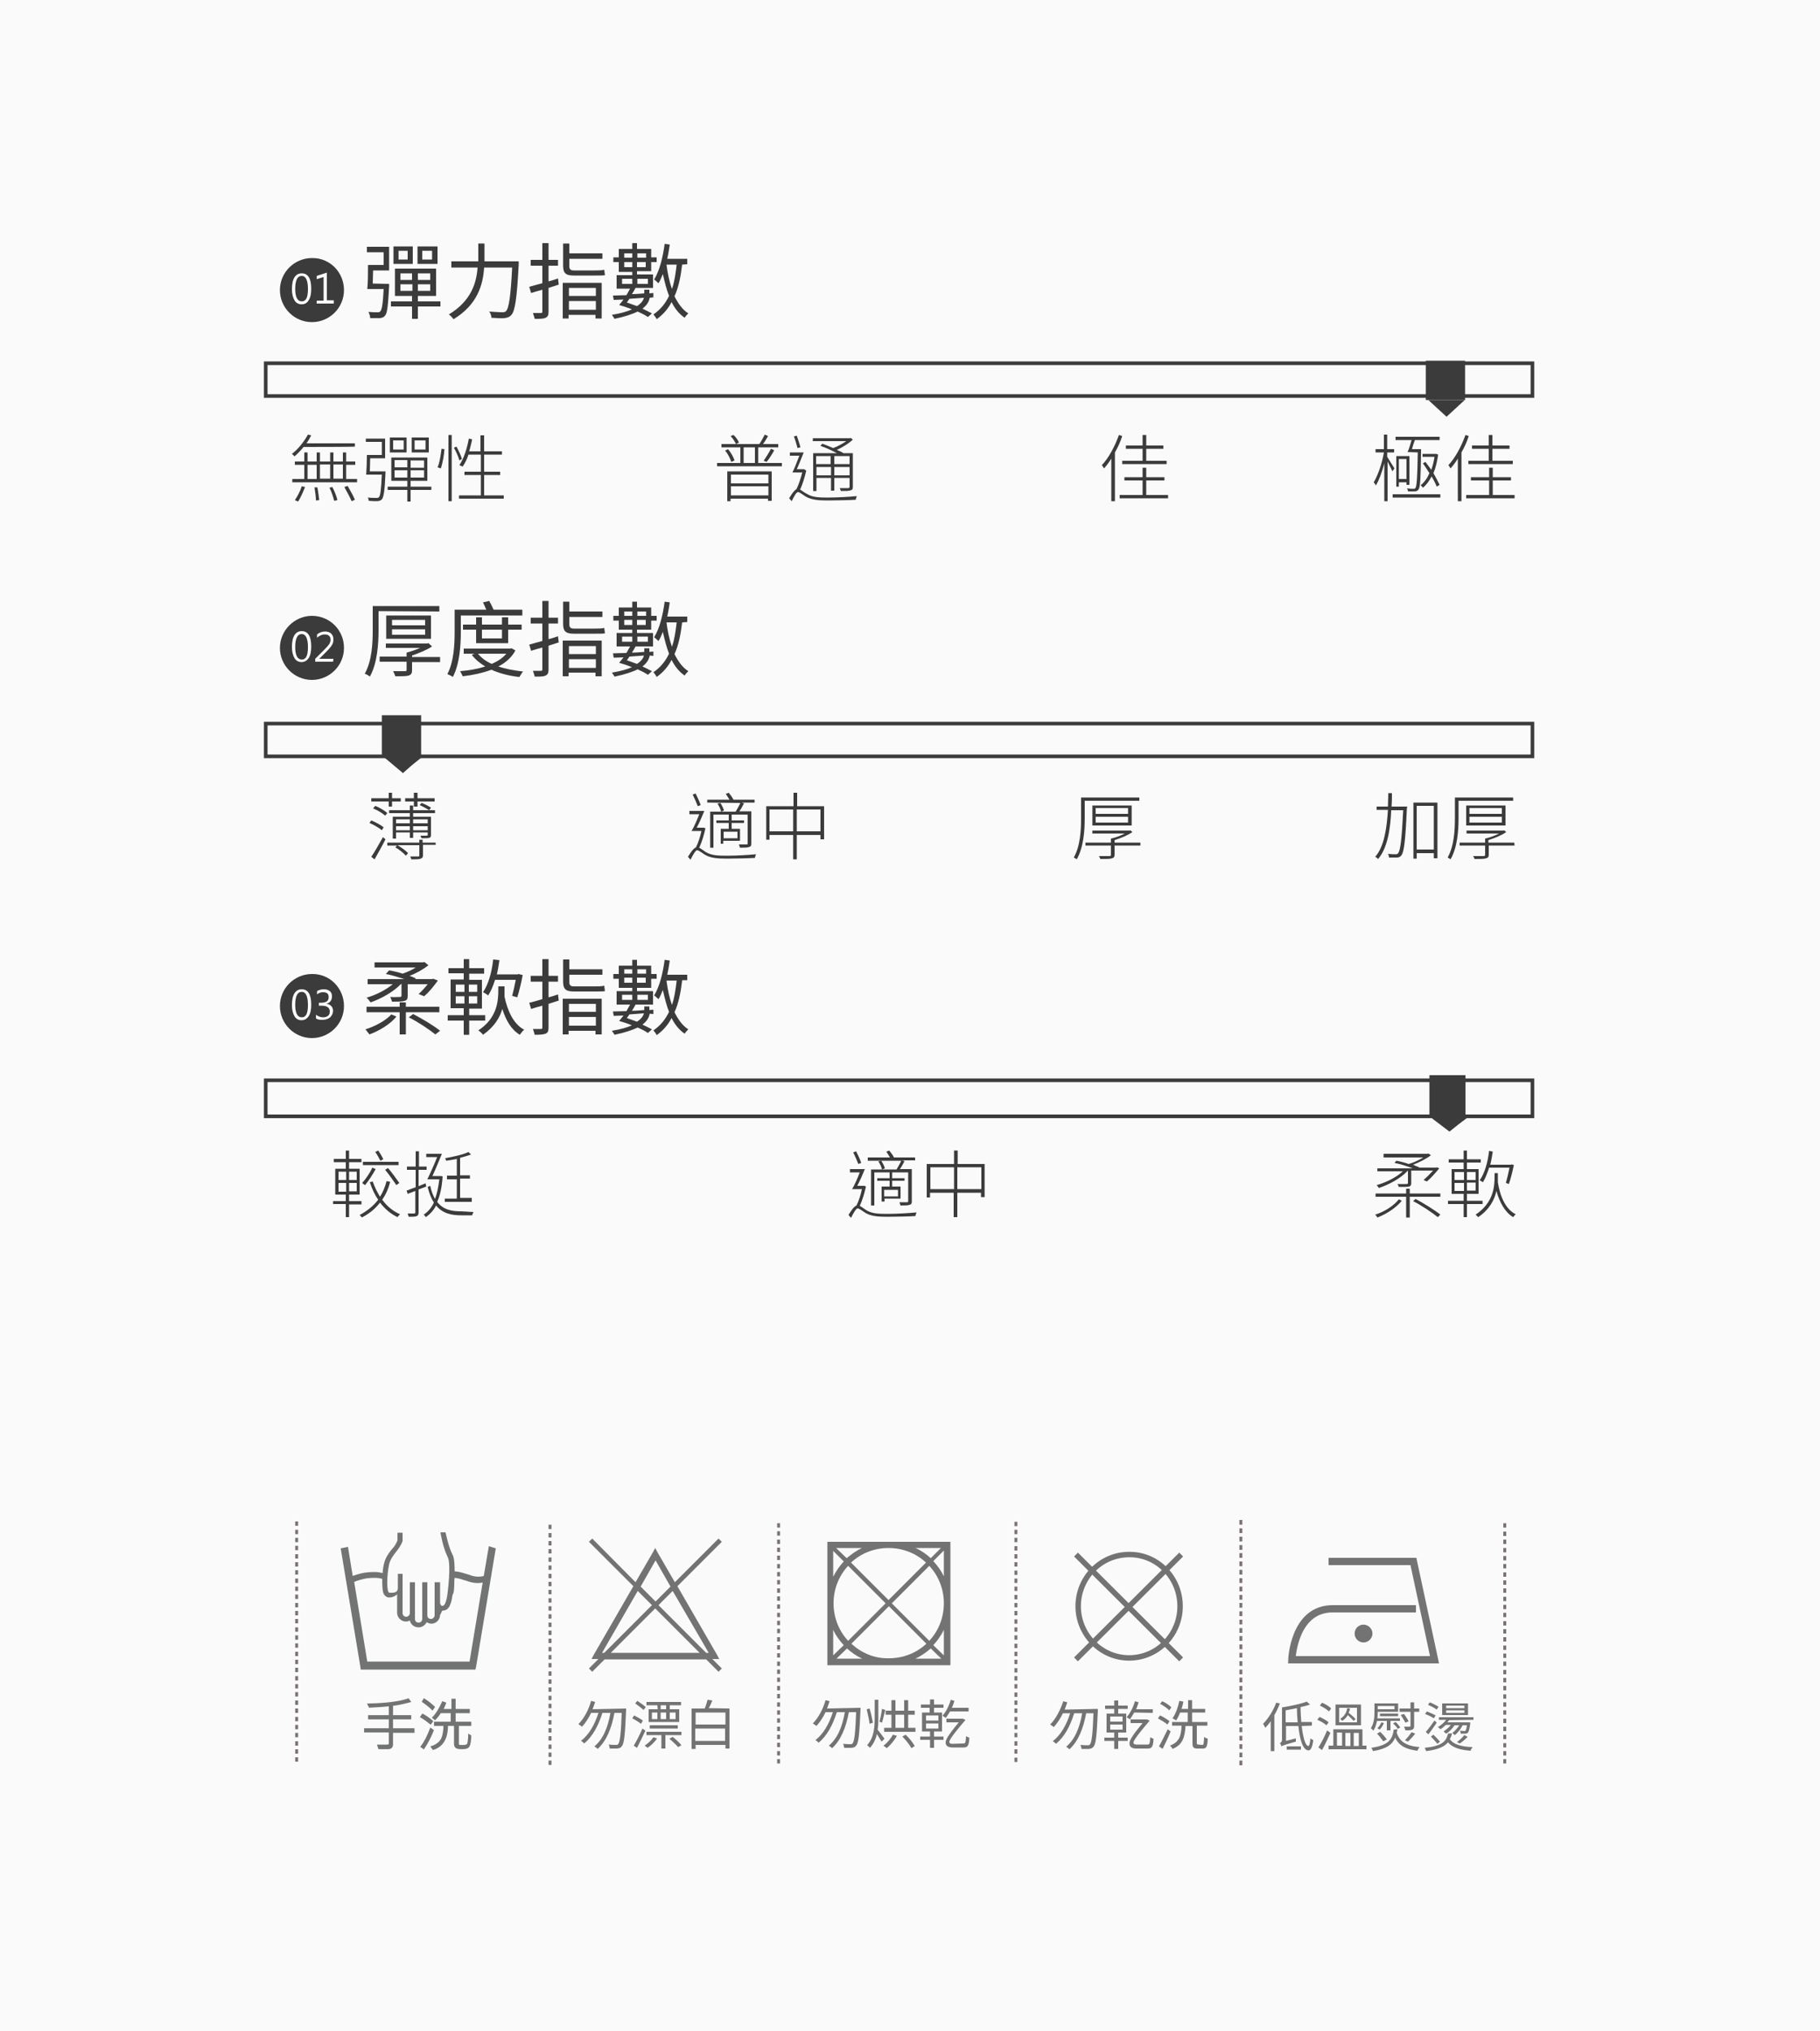 <?xml version="1.0" encoding="utf-8"?>
<!-- Generator: Adobe Illustrator 22.0.1, SVG Export Plug-In . SVG Version: 6.00 Build 0)  -->
<svg version="1.1" id="圖層_1" xmlns="http://www.w3.org/2000/svg" xmlns:xlink="http://www.w3.org/1999/xlink" x="0px" y="0px"
	 viewBox="0 0 500 558" style="enable-background:new 0 0 500 558;" xml:space="preserve">
<style type="text/css">
	.st0{fill:#FAFAFA;}
	.st1{fill:#3B3B3B;}
	.st2{fill:#FFFFFF;}
	.st3{fill:none;stroke:#3B3B3B;stroke-miterlimit:10;}
	.st4{opacity:0.6;}
	.st5{fill:none;}
	.st6{fill:#231815;}
	.st7{display:none;}
	.st8{display:inline;}
	.st9{fill:#737373;}
	.st10{fill:none;stroke:#737373;stroke-width:1.5;stroke-miterlimit:10;}
	.st11{fill:none;stroke:#737373;stroke-miterlimit:10;}
	.st12{fill:none;stroke:#737373;stroke-width:2;stroke-miterlimit:10;}
	.st13{fill:#737373;stroke:#737373;stroke-width:1.5;stroke-miterlimit:10;}
	.st14{display:none;fill:#B1B1B1;stroke:#B1B1B1;stroke-width:0.35;stroke-miterlimit:10;}
	.st15{fill:#727373;stroke:#727373;stroke-width:0.35;stroke-miterlimit:10;}
	.st16{fill:#727373;}
</style>
<g id="圖層_3">
	<rect class="st0" width="500" height="558"/>
</g>
<g id="圖層_1_1_">
	<path class="st1" d="M94.5,79.7c0,4.9-4,8.8-8.8,8.8c-4.9,0-8.8-4-8.8-8.8c0-4.9,4-8.8,8.8-8.8C90.6,70.8,94.5,74.8,94.5,79.7z"/>
	<g>
		<path class="st2" d="M80.2,79.5c0-1.4,0.2-2.5,0.7-3.3s1.2-1.1,2-1.1c1.7,0,2.6,1.4,2.6,4.2c0,1.4-0.2,2.4-0.7,3.2s-1.1,1.1-2,1.1
			c-0.8,0-1.5-0.4-1.9-1.1C80.5,81.8,80.2,80.8,80.2,79.5z M81.1,79.4c0,2.2,0.6,3.4,1.8,3.4c1.2,0,1.7-1.1,1.7-3.4
			c0-2.4-0.6-3.6-1.7-3.6C81.7,75.8,81.1,77,81.1,79.4z"/>
		<path class="st2" d="M91.7,83.4H87v-0.8h1.9v-6.5L87,76.7v-0.9l2.8-0.9v7.6h1.9C91.7,82.6,91.7,83.4,91.7,83.4z"/>
	</g>
	<g>
		<path class="st1" d="M106.9,78c0,0,0,0.5,0,0.7c-0.3,5.3-0.5,7.3-1.1,8c-0.4,0.5-0.8,0.6-1.4,0.7c-0.6,0-1.6,0-2.7,0
			c0-0.5-0.2-1.2-0.5-1.7c1.1,0.1,2.1,0.1,2.5,0.1s0.6,0,0.8-0.3c0.4-0.4,0.7-2,0.9-6.1h-4.5c0.2-1.7,0.2-4.5,0.2-6.6h4.3v-3.5h-4.6
			v-1.5h6.1v6.5h-4.4c0,1.2-0.1,2.5-0.1,3.6L106.9,78L106.9,78z M121,84.2h-6.2v3.4h-1.6v-3.4h-5.8v-1.4h5.8v-1.5h-4.7v-7.5h11.3
			v7.5h-5v1.5h6.2L121,84.2L121,84.2z M113.4,72.5h-5.3v-4.8h5.3V72.5z M112,68.9h-2.5v2.4h2.5V68.9z M110,76.9h3.2v-1.8H110V76.9z
			 M113.3,79.9v-1.8H110v1.8H113.3z M120.2,72.5h-5.5v-4.8h5.5V72.5z M118.2,75.1h-3.4v1.8h3.4V75.1z M118.2,78.1h-3.4v1.8h3.4V78.1
			z M118.7,68.9h-2.7v2.4h2.7V68.9z"/>
		<path class="st1" d="M142.5,71.8c0,0,0,0.6,0,0.9c-0.5,9.3-1,12.7-2,13.8c-0.5,0.6-1.1,0.8-1.9,0.9c-0.8,0.1-2.2,0-3.6-0.1
			c0-0.5-0.2-1.2-0.6-1.7c1.5,0.1,3,0.2,3.6,0.2c0.5,0,0.8-0.1,1-0.3c0.8-0.8,1.3-4,1.7-12H133c-0.3,4.7-1.8,10.2-8.4,14.2
			c-0.3-0.4-0.9-1.1-1.3-1.3c6.1-3.7,7.6-8.6,7.9-12.9H124v-1.7h7.4c0-0.3,0-0.7,0-1v-3.9h1.7v3.9c0,0.3,0,0.6,0,1L142.5,71.8
			L142.5,71.8z"/>
		<path class="st1" d="M153.5,78.2l-2.8,0.9v6.5c0,1-0.2,1.4-0.8,1.7c-0.6,0.3-1.5,0.3-3,0.3c-0.1-0.4-0.3-1.1-0.5-1.6
			c1,0,2,0,2.2,0c0.3,0,0.4-0.1,0.4-0.4v-6c-1.1,0.3-2.2,0.6-3.1,0.9l-0.5-1.7c1-0.3,2.2-0.6,3.6-1V73h-3.2v-1.6h3.2v-4.6h1.7v4.6
			h2.6V73h-2.6v4.3c0.9-0.2,1.7-0.5,2.6-0.8L153.5,78.2z M157.6,75.7c-2.2,0-2.9-0.7-2.9-2.7v-6.1h1.7v2.7h9.1v1.5h-9.1v2
			c0,0.8,0.3,1.2,1.2,1.2h5.9c0.7,0,2,0,2.5-0.2c0.1,0.5,0.1,1.1,0.2,1.5c-0.4,0.1-1.6,0.1-2.6,0.1L157.6,75.7L157.6,75.7z
			 M154.7,77.7h10.6v9.8h-1.7v-1h-7.4v1h-1.6V77.7z M156.3,79.1v2.2h7.4v-2.2H156.3z M163.7,85.1v-2.4h-7.4v2.4H163.7z"/>
		<path class="st1" d="M178.5,81.8c-0.2,1-0.7,2-2,3c1,0.5,1.9,0.9,2.6,1.3l-1.1,1c-0.7-0.5-1.7-1-2.8-1.5c-1.5,0.7-3.5,1.4-6.4,2
			c-0.1-0.3-0.5-0.8-0.7-1.1c2.4-0.4,4.2-0.9,5.5-1.5c-1.2-0.5-2.4-0.9-3.5-1.2c0.4-0.5,0.8-1,1.2-1.5l-2.7,0.1l-0.2-1.2
			c1,0,2.3-0.1,3.7-0.1c0.3-0.6,0.7-1.2,1-1.8h-3.7v-3.7h4.3v-0.9h-3.7V72h-1.5v-1.3h1.5v-2.3h3.7v-1.6h1.3v1.6h3.9v2.3h1.5V72h-1.5
			v2.5h-3.9v0.9h4.4v3.7h-4.8c-0.3,0.6-0.6,1.1-1,1.7c1.1,0,2.3-0.1,3.4-0.2v-0.2v-0.8h1.4v0.9v0.1l1.1-0.1l0,1.2L178.5,81.8z
			 M170.9,78h2.8v-1.4h-2.8V78z M171.5,69.6v1.2h2.2v-1.2H171.5z M173.7,73.3V72h-2.2v1.4H173.7z M172.9,82.1
			c-0.2,0.4-0.5,0.7-0.7,1c0.9,0.3,1.9,0.7,2.8,1c1.1-0.7,1.7-1.5,1.9-2.3L172.9,82.1z M175.1,69.6v1.2h2.4v-1.2H175.1z M177.4,73.3
			V72h-2.4v1.4H177.4z M175.1,76.6V78h2.9v-1.4H175.1z M187.4,72.7c-0.4,3.4-1,6.3-2.1,8.7c1,2,2.2,3.7,3.8,4.7
			c-0.3,0.3-0.8,0.8-1,1.2c-1.5-1-2.7-2.5-3.6-4.3c-1,1.9-2.3,3.4-4.1,4.7c-0.1-0.3-0.6-1-0.9-1.3c1.9-1.3,3.3-3,4.3-5.1
			c-0.7-1.8-1.2-3.8-1.7-6c-0.4,0.9-0.7,1.8-1.2,2.5c-0.3-0.2-0.8-0.8-1.2-1c1.5-2.4,2.4-6.1,2.9-9.8l1.4,0.2
			c-0.2,1.3-0.4,2.7-0.7,3.9h5.5v1.5L187.4,72.7L187.4,72.7z M183.1,72.7c0.3,2.4,0.8,4.7,1.5,6.7c0.7-2,1-4.2,1.3-6.7H183.1z"/>
	</g>
	<g>
		<path class="st1" d="M83.4,122.8c-0.8,1-1.7,1.9-2.5,2.6c-0.1-0.2-0.5-0.5-0.7-0.7c1.7-1.3,3.3-3.3,4.4-5.3l0.9,0.2
			c-0.4,0.8-0.8,1.5-1.3,2.2h13.3v0.9C97.4,122.8,83.4,122.8,83.4,122.8z M98.1,131.6v0.9H80.3v-0.9h3.3v-3.9h-2.6v-0.9h2.6v-2.5
			h0.9v2.5h2.5v-2.5h0.9v2.5h2.8v-2.5h0.9v2.5h2.6v-2.5h0.9v2.5h2.5v0.9h-2.5v3.9H98.1z M81,137.4c0.7-1,1.5-2.5,1.9-3.8l0.9,0.2
			c-0.5,1.3-1.2,2.9-1.9,4L81,137.4z M84.5,131.6h2.5v-3.9h-2.5V131.6z M87.2,133.9c0.2,1.1,0.4,2.6,0.5,3.5l-0.9,0.1
			c0-0.9-0.2-2.4-0.4-3.6L87.2,133.9z M87.9,127.6v3.9h2.8v-3.9C90.7,127.6,87.9,127.6,87.9,127.6z M91.3,133.8
			c0.6,1.1,1.2,2.7,1.4,3.6l-0.9,0.2c-0.2-0.9-0.7-2.5-1.3-3.6L91.3,133.8z M91.6,127.6v3.9h2.6v-3.9
			C94.3,127.6,91.6,127.6,91.6,127.6z M95.5,133.5c0.7,1.2,1.6,2.8,2,3.8l-0.9,0.4c-0.4-1-1.3-2.6-2-3.9L95.5,133.5z"/>
		<path class="st1" d="M105.9,129.5c0,0,0,0.4,0,0.5c-0.2,4.9-0.5,6.6-1,7.2c-0.3,0.3-0.6,0.4-1.2,0.5c-0.5,0-1.4,0-2.4-0.1
			c0-0.3-0.1-0.7-0.3-0.9c1,0.1,2.1,0.1,2.4,0.1c0.3,0,0.5,0,0.7-0.2c0.4-0.4,0.6-2,0.8-6.2h-4.3c0.1-1.4,0.2-3.7,0.2-5.4h4.1v-3.6
			h-4.4v-0.9h5.3v5.4h-4.1c0,1.2-0.1,2.6-0.1,3.6L105.9,129.5L105.9,129.5z M118.5,134.6h-5.7v3.2h-0.9v-3.2h-5.4v-0.9h5.4v-1.6
			h-4.4v-6.4h9.9v6.4h-4.6v1.6h5.7V134.6z M111.7,124.3h-4.6v-4.1h4.6V124.3z M110.8,121H108v2.5h2.9V121z M108.4,128.4h3.5v-2h-3.5
			V128.4z M111.9,131.2v-2h-3.5v2H111.9z M116.5,126.5h-3.7v2h3.7V126.5z M116.5,129.2h-3.7v2h3.7V129.2z M117.8,124.3h-4.7v-4.1
			h4.7V124.3z M116.9,121h-3v2.5h3V121z"/>
		<path class="st1" d="M120.2,128.4c0.6-1.3,0.9-3.5,1.1-5.1l0.8,0.1c-0.1,1.6-0.5,3.9-1,5.3L120.2,128.4z M123.2,119.5h0.9v18.2
			h-0.9V119.5z M126.2,126.5c-0.2-0.9-0.9-2.4-1.5-3.5l0.7-0.3c0.6,1.1,1.3,2.6,1.5,3.4L126.2,126.5z M138.4,136.1v0.9h-12.3v-0.9h6
			v-5.6h-4.5v-0.9h4.5v-4.7h-3.4c-0.4,1.3-1,2.4-1.6,3.3c-0.2-0.1-0.6-0.3-0.9-0.4c1.2-1.8,2.1-4.5,2.6-7.3l0.9,0.2
			c-0.2,1.1-0.5,2.2-0.8,3.3h3.1v-4.4h1v4.4h4.9v0.9h-4.9v4.7h4.4v0.9h-4.4v5.6L138.4,136.1L138.4,136.1z"/>
	</g>
	<g>
		<path class="st1" d="M214.8,127.2v0.9H197v-0.9h6.4v-4.3h-5.2V122h4c-0.3-0.6-0.8-1.5-1.5-2.2l0.8-0.3c0.7,0.6,1.3,1.5,1.5,2.1
			l-0.8,0.4h6.4c0.5-0.7,1.1-1.8,1.5-2.6l0.9,0.4c-0.4,0.7-0.9,1.6-1.4,2.2h4.2v0.9h-5.5v4.3L214.8,127.2L214.8,127.2z M200,123.4
			c0.8,0.9,1.5,2.2,1.8,3.1l-0.9,0.4c-0.3-0.9-0.9-2.2-1.7-3.1L200,123.4z M199.9,129.5H212v8.1h-1V137h-10.3v0.7h-0.9V129.5z
			 M200.8,130.4v2.4h10.3v-2.4H200.8z M211.1,136.1v-2.5h-10.3v2.5H211.1z M204.3,127.2h3.1v-4.3h-3.1V127.2z M209.8,126.6
			c0.6-0.9,1.5-2.3,2-3.3l0.9,0.4c-0.6,1.1-1.4,2.4-2.1,3.2L209.8,126.6z"/>
		<path class="st1" d="M221.5,129.3c-0.4,1.7-1,3.8-1.7,5.2c0.4,0.2,0.9,0.7,1.9,1.2c1.4,0.9,3.2,1,5.6,1c2.8,0,5.9-0.2,8.1-0.4
			c-0.1,0.3-0.3,0.7-0.3,1c-1.4,0.1-5.4,0.2-7.8,0.2c-2.6,0-4.4-0.2-6-1.1c-0.8-0.5-1.6-1.2-2.1-1.2c-0.4,0-1.1,1.2-1.7,2.5
			l-0.7-0.8c0.7-1.2,1.4-2.2,2-2.5c0.6-1.2,1.2-3,1.6-4.6h-2.7c0.6-1.2,1.3-3,1.9-4.6H217v-0.9h3.8c-0.6,1.5-1.3,3.3-1.9,4.6h1.8
			l0.2,0L221.5,129.3z M219.1,123.1c-0.2-0.8-0.6-2.2-1-3.2l0.8-0.2c0.3,1,0.8,2.3,1,3.2L219.1,123.1z M225.9,121.9
			c0.9,0.3,2,0.8,3,1.2c1.3-0.5,2.6-1.2,3.6-1.9h-9.2v-0.8h10.2l0.2-0.1l0.6,0.5c-1.1,1-2.8,2.1-4.4,2.8c0.7,0.3,1.4,0.6,1.8,0.9
			h2.6v9.2c0,0.6-0.1,0.9-0.6,1c-0.5,0.2-1.3,0.2-2.7,0.2c-0.1-0.3-0.2-0.6-0.3-0.8c1.1,0,2.1,0,2.3,0c0.3,0,0.4-0.1,0.4-0.4v-2.4
			h-4.2v3.5h-0.9v-3.5h-4v3.6h-0.9v-10.4h6.5c-1.3-0.7-3-1.5-4.5-2L225.9,121.9z M224.2,125.3v2.2h4v-2.2H224.2z M228.3,130.6v-2.3
			h-4v2.3H228.3z M233.4,125.3h-4.2v2.2h4.2V125.3z M233.4,130.6v-2.3h-4.2v2.3H233.4z"/>
	</g>
	<g>
		<path class="st1" d="M308.3,119.8c-0.5,1.6-1.2,3.1-2,4.5v13.4h-1V126c-0.6,1-1.3,1.9-2,2.7c-0.1-0.2-0.4-0.7-0.6-0.9
			c1.9-2,3.6-5.2,4.7-8.3L308.3,119.8z M320.9,136v0.9h-13.3V136h6.3v-4h-5v-0.9h5v-2.6h1v2.6h5v0.9h-5v4H320.9z M313.9,123.3h-4.6
			v-0.9h4.6v-2.9h1v2.9h4.7v0.9h-4.7v3.3h5.6v0.9h-12.2v-0.9h5.6V123.3z"/>
	</g>
	<g>
		<path class="st1" d="M382.5,129.5c-0.2-0.6-0.8-1.7-1.3-2.7v10.9h-0.9v-10.4c-0.6,2.4-1.5,4.7-2.3,6.1c-0.1-0.3-0.4-0.6-0.6-0.9
			c1.1-1.8,2.3-5.2,2.8-8.2h-2.3v-0.9h2.3v-4h0.9v4h1.9v0.9h-1.9v1.2c0.4,0.7,1.7,2.7,2,3.2L382.5,129.5z M395.7,135.8v0.9h-13.1
			v-0.9H395.7z M386.7,124.2c0.4-0.9,0.8-2.2,1.1-3.3h-4.4V120h12.1v0.9h-6.8c-0.3,0.8-0.6,1.7-0.8,2.5h2.5v0.5
			c-0.1,7.6-0.2,9.8-0.7,10.6c-0.3,0.4-0.6,0.5-1.1,0.5c-0.4,0-1.1,0-1.8,0c0-0.3-0.1-0.6-0.3-0.8c0.8,0.1,1.5,0.1,1.8,0.1
			c0.3,0,0.4,0,0.6-0.3c0.3-0.5,0.5-2.9,0.6-9.7L386.7,124.2L386.7,124.2z M386.4,133.2v-0.7h-2.1v1.2h-0.7v-8.4h3.6v7.9
			L386.4,133.2L386.4,133.2z M386.4,131.6v-5.5h-2.1v5.5H386.4z M394.7,133.7c-0.3-0.8-0.8-1.8-1.4-2.8c-0.7,1.3-1.5,2.4-2.4,3.1
			c-0.1-0.2-0.4-0.5-0.6-0.7c1-0.8,1.8-1.9,2.4-3.3c-0.6-0.9-1.2-1.9-1.8-2.7l0.7-0.4c0.5,0.7,1.1,1.4,1.6,2.2
			c0.4-1.1,0.7-2.3,0.9-3.6h-3.3v-0.8h3.6l0.2,0l0.5,0.2c-0.3,2-0.7,3.7-1.3,5.1c0.7,1.2,1.3,2.4,1.7,3.2L394.7,133.7z"/>
		<path class="st1" d="M403.5,119.8c-0.5,1.6-1.2,3.1-2,4.5v13.4h-1V126c-0.6,1-1.3,1.9-2,2.7c-0.1-0.2-0.4-0.7-0.6-0.9
			c1.9-2,3.6-5.2,4.7-8.3L403.5,119.8z M416.1,136v0.9h-13.3V136h6.3v-4h-5v-0.9h5v-2.6h1v2.6h5v0.9h-5v4H416.1z M409,123.3h-4.6
			v-0.9h4.6v-2.9h1v2.9h4.7v0.9H410v3.3h5.6v0.9h-12.2v-0.9h5.6V123.3z"/>
	</g>
	<rect x="73" y="99.8" class="st3" width="348" height="9"/>
	<g>
		<rect x="391.7" y="99.1" class="st1" width="10.8" height="10.8"/>
		<polygon class="st1" points="397.4,109.9 402.4,109.9 399.9,112.2 397.4,114.5 394.9,112.2 392.4,109.9 		"/>
	</g>
	<path class="st1" d="M94.5,178c0,4.9-4,8.8-8.8,8.8c-4.9,0-8.8-4-8.8-8.8s4-8.8,8.8-8.8C90.6,169.2,94.5,173.1,94.5,178z"/>
	<g>
		<path class="st2" d="M80.2,177.8c0-1.4,0.2-2.5,0.7-3.3s1.2-1.1,2-1.1c1.7,0,2.6,1.4,2.6,4.2c0,1.4-0.2,2.4-0.7,3.2
			c-0.5,0.7-1.1,1.1-2,1.1c-0.8,0-1.5-0.4-1.9-1.1C80.5,180.1,80.2,179.1,80.2,177.8z M81.1,177.8c0,2.2,0.6,3.4,1.8,3.4
			c1.2,0,1.7-1.1,1.7-3.4c0-2.4-0.6-3.6-1.7-3.6C81.7,174.2,81.1,175.4,81.1,177.8z"/>
		<path class="st2" d="M91.5,181.8h-4.9V181l2.4-2.4c0.8-0.8,1.3-1.4,1.5-1.7c0.2-0.4,0.3-0.7,0.3-1.1c0-0.5-0.1-0.9-0.4-1.1
			c-0.3-0.3-0.7-0.4-1.2-0.4c-0.7,0-1.4,0.3-2.1,0.9v-0.9c0.6-0.5,1.4-0.8,2.2-0.8c0.7,0,1.3,0.2,1.7,0.6s0.6,0.9,0.6,1.6
			c0,0.5-0.1,1-0.4,1.5s-0.8,1.1-1.6,1.9l-1.9,1.9v0h3.9L91.5,181.8L91.5,181.8z"/>
	</g>
	<g>
		<path class="st1" d="M104,167.9v5.1c0,3.7-0.3,9.2-2.4,12.9c-0.3-0.3-1-0.7-1.4-0.8c2-3.5,2.2-8.5,2.2-12v-6.6h18.3v1.5L104,167.9
			L104,167.9z M120.9,181.9h-7.7v2.2c0,0.9-0.2,1.2-0.9,1.5c-0.7,0.2-1.9,0.2-3.7,0.2c-0.1-0.4-0.4-1-0.6-1.4c1.4,0,2.8,0,3.2,0
			c0.4,0,0.5-0.1,0.5-0.4v-2.2h-7.4v-1.4h7.4v-1.1c1.2-0.3,2.6-0.8,3.7-1.3H106v-1.2h11.3l0.4-0.1l1,0.9c-1.5,1-3.5,1.8-5.5,2.5v0.4
			h7.7L120.9,181.9L120.9,181.9z M106.1,175.5v-6.4h12.3v6.4H106.1z M107.7,171.8h9.1v-1.5h-9.1V171.8z M107.7,174.4h9.1v-1.5h-9.1
			V174.4z"/>
		<path class="st1" d="M126.6,173.6c0,3.6-0.3,8.8-2.2,12.4c-0.3-0.3-1.1-0.6-1.5-0.8c1.8-3.4,2-8.2,2-11.6v-6.1h8.7
			c-0.3-0.6-0.6-1.4-0.9-2l1.7-0.4c0.4,0.7,0.9,1.7,1.2,2.4h7.9v1.6h-16.9V173.6z M141.6,178.7c-1,1.9-2.7,3.4-4.7,4.4
			c2,0.7,4.3,1.1,6.8,1.4c-0.3,0.3-0.7,1-1,1.5c-2.8-0.3-5.5-1-7.7-2c-2.4,0.9-5.2,1.5-7.9,1.8c-0.1-0.4-0.5-1-0.7-1.4
			c2.4-0.2,4.8-0.6,6.9-1.3c-1.5-0.9-2.7-1.9-3.7-3.2l0.8-0.3h-3v-1.4h12.8l0.3-0.1L141.6,178.7z M130.8,176.7V173h-3.6v-1.4h3.6v-2
			h1.6v2h5.5v-2h1.7v2h3.7v1.4h-3.7v3.7H130.8z M131.3,179.6c0.9,1.1,2.2,2.1,3.8,2.8c1.6-0.7,3-1.6,4-2.8H131.3z M132.4,173v2.4
			h5.5V173H132.4z"/>
		<path class="st1" d="M153.5,176.5l-2.8,0.9v6.5c0,1-0.2,1.4-0.8,1.7c-0.6,0.3-1.5,0.3-3,0.3c-0.1-0.4-0.3-1.1-0.5-1.6
			c1,0,2,0,2.2,0c0.3,0,0.4-0.1,0.4-0.4v-6c-1.1,0.3-2.2,0.6-3.1,0.9l-0.5-1.7c1-0.3,2.2-0.6,3.6-1v-4.8h-3.2v-1.6h3.2v-4.6h1.7v4.6
			h2.6v1.6h-2.6v4.3c0.9-0.2,1.7-0.5,2.6-0.8L153.5,176.5z M157.6,174.1c-2.2,0-2.9-0.7-2.9-2.7v-6.1h1.7v2.7h9.1v1.5h-9.1v2
			c0,0.8,0.3,1.2,1.2,1.2h5.9c0.7,0,2,0,2.5-0.2c0.1,0.5,0.1,1.1,0.2,1.5c-0.4,0.1-1.6,0.1-2.6,0.1L157.6,174.1L157.6,174.1z
			 M154.7,176h10.6v9.8h-1.7v-1h-7.4v1h-1.6V176z M156.3,177.5v2.2h7.4v-2.2H156.3z M163.7,183.5v-2.4h-7.4v2.4H163.7z"/>
		<path class="st1" d="M178.5,180.1c-0.2,1-0.7,2-2,3c1,0.5,1.9,0.9,2.6,1.3l-1.1,1c-0.7-0.5-1.7-1-2.8-1.5c-1.5,0.7-3.5,1.4-6.4,2
			c-0.1-0.3-0.5-0.8-0.7-1.1c2.4-0.4,4.2-0.9,5.5-1.5c-1.2-0.5-2.4-0.9-3.5-1.2c0.4-0.5,0.8-1,1.2-1.5l-2.7,0.1l-0.2-1.2
			c1,0,2.3-0.1,3.7-0.1c0.3-0.6,0.7-1.2,1-1.8h-3.7v-3.7h4.3v-0.9h-3.7v-2.5h-1.5v-1.3h1.5v-2.3h3.7v-1.6h1.3v1.6h3.9v2.3h1.5v1.3
			h-1.5v2.5h-3.9v0.9h4.4v3.7h-4.8c-0.3,0.6-0.6,1.1-1,1.7c1.1,0,2.3-0.1,3.4-0.2v-0.2v-0.8h1.4v0.9v0.1l1.1-0.1l0,1.2L178.5,180.1z
			 M170.9,176.3h2.8v-1.4h-2.8V176.3z M171.5,168v1.2h2.2V168H171.5z M173.7,171.7v-1.4h-2.2v1.4L173.7,171.7L173.7,171.7z
			 M172.9,180.4c-0.2,0.4-0.5,0.7-0.7,1c0.9,0.3,1.9,0.7,2.8,1c1.1-0.7,1.7-1.5,1.9-2.3L172.9,180.4z M175.1,168v1.2h2.4V168H175.1z
			 M177.4,171.7v-1.4h-2.4v1.4L177.4,171.7L177.4,171.7z M175.1,174.9v1.4h2.9v-1.4H175.1z M187.4,171c-0.4,3.4-1,6.3-2.1,8.7
			c1,2,2.2,3.7,3.8,4.7c-0.3,0.3-0.8,0.8-1,1.2c-1.5-1-2.7-2.5-3.6-4.3c-1,1.9-2.3,3.4-4.1,4.7c-0.1-0.3-0.6-1-0.9-1.3
			c1.9-1.3,3.3-3,4.3-5.1c-0.7-1.8-1.2-3.8-1.7-6c-0.4,0.9-0.7,1.8-1.2,2.5c-0.3-0.2-0.8-0.8-1.2-1c1.5-2.4,2.4-6.1,2.9-9.8l1.4,0.2
			c-0.2,1.3-0.4,2.7-0.7,3.9h5.5v1.5L187.4,171L187.4,171z M183.1,171c0.3,2.4,0.8,4.7,1.5,6.7c0.7-2,1-4.2,1.3-6.7H183.1z"/>
	</g>
	<g>
		<path class="st1" d="M104.9,228.1c-0.7-0.6-2.2-1.5-3.4-2l0.5-0.7c1.2,0.5,2.7,1.3,3.4,1.9L104.9,228.1z M106.8,220.2h-4.8v-0.9
			h4.8v-1.5h0.9v1.5h2.4v0.9h-2.4v1.4h-0.9V220.2z M102,235.4c0.9-1.3,2.2-3.6,3.2-5.4l0.7,0.6c-0.9,1.8-2.1,3.9-3,5.5L102,235.4z
			 M103.1,221.4c1.2,0.5,2.6,1.3,3.3,2l-0.6,0.7c-0.7-0.7-2.1-1.5-3.3-2L103.1,221.4z M119.7,232.1h-3.5v2.8c0,0.6-0.1,0.8-0.6,1
			c-0.5,0.2-1.3,0.2-2.6,0.2c-0.1-0.3-0.2-0.6-0.3-0.8c1.1,0,2,0,2.2,0c0.3,0,0.3-0.1,0.3-0.3v-2.8h-6c1,0.6,2.3,1.5,2.9,2.2
			l-0.6,0.7c-0.6-0.7-1.8-1.7-2.9-2.3l0.5-0.5h-2.7v-0.8h8.8v-0.8h0.9v0.8h3.5C119.7,231.2,119.7,232.1,119.7,232.1z M113.5,223.4v1
			h4.9v5c0,0.5-0.1,0.7-0.5,0.8c-0.4,0.1-1,0.1-2.1,0.1c-0.1-0.2-0.2-0.5-0.3-0.7c0.8,0,1.5,0,1.7,0c0.2,0,0.3-0.1,0.3-0.3v-0.6h-4
			v1.5h-0.9v-1.5h-3.8v1.7h-0.9v-6h4.7v-1h-5.7v-0.8h5.7v-1.3h0.9v1.3h6v0.8L113.5,223.4L113.5,223.4z M108.8,225.1v1.1h3.8v-1.1
			H108.8z M112.6,228V227h-3.8v1.1H112.6z M113.7,220.2h-2.4v-0.9h2.4v-1.5h1v1.5h4.7v0.9h-4.7v1.4h-1V220.2z M113.5,225.1v1.1h4
			v-1.1H113.5z M117.5,228V227h-4v1.1H117.5z M115.8,220.6c0.9,0.3,2,0.9,2.6,1.3l-0.5,0.7c-0.6-0.4-1.7-1-2.6-1.4L115.8,220.6z"/>
	</g>
	<g>
		<path class="st1" d="M193.8,227.6c-0.4,1.8-1,3.8-1.7,5.3c0.4,0.2,0.9,0.6,1.8,1.2c1.5,0.9,3.2,1,5.7,1c2.8,0,5.9-0.2,8.1-0.4
			c-0.1,0.3-0.3,0.7-0.3,1c-1.4,0.1-5.4,0.2-7.8,0.2c-2.7,0-4.5-0.2-6-1.1c-0.8-0.5-1.6-1.2-2.1-1.2c-0.4,0-1.1,1.2-1.8,2.6
			l-0.7-0.8c0.8-1.3,1.5-2.3,2.2-2.6c0.6-1.2,1.2-3,1.5-4.5h-2.7c0.7-1.2,1.5-3,2.1-4.6h-2.7v-0.9h4.1c-0.6,1.5-1.4,3.3-2.1,4.6h1.8
			l0.2,0L193.8,227.6z M191.7,221.5c-0.3-0.8-0.9-2.2-1.4-3.2l0.8-0.3c0.5,1,1.1,2.3,1.4,3.2L191.7,221.5z M194.3,220.5v-0.8h6.1
			c-0.3-0.5-0.7-1.1-1-1.6l0.8-0.3c0.5,0.6,1,1.3,1.3,1.9h5.8v0.8h-3.6l0.7,0.2c-0.4,0.7-0.8,1.6-1.3,2.2h3.3v8.8
			c0,0.6-0.1,0.9-0.6,1c-0.4,0.2-1.3,0.2-2.5,0.2c-0.1-0.3-0.2-0.6-0.3-0.9c1,0,1.9,0,2.1,0c0.3,0,0.3-0.1,0.3-0.3v-7.9h-4.4v1.6
			h3.4v0.7h-3.4v1.6h2.3v3.3h-4.6v0.8H198v-4.1h2.2v-1.6h-3.4v-0.7h3.4v-1.6H196v9.1h-0.9V223h7c0.4-0.7,1-1.7,1.3-2.4L194.3,220.5
			L194.3,220.5z M198.1,223c-0.1-0.6-0.5-1.5-1-2.2l0.8-0.2c0.4,0.6,0.9,1.6,1,2.1L198.1,223z M202.6,228.5h-3.8v1.8h3.8V228.5z"/>
		<path class="st1" d="M226.4,221.5v9.1h-1v-1.2h-6.5v6.7h-1v-6.7h-6.5v1.3h-0.9v-9.2h7.5v-3.7h1v3.7L226.4,221.5L226.4,221.5z
			 M217.9,228.4v-6h-6.5v6H217.9z M225.4,228.4v-6h-6.5v6H225.4z"/>
	</g>
	<g>
		<path class="st1" d="M298,220v4.8c0,3.3-0.3,8-2.2,11.3c-0.2-0.2-0.6-0.4-0.8-0.5c1.8-3.2,2-7.6,2-10.8v-5.7h16v0.9H298z
			 M313.3,232.3h-7.1v2.5c0,0.6-0.2,0.9-0.7,1c-0.5,0.2-1.5,0.2-3.2,0.2c-0.1-0.3-0.2-0.5-0.4-0.8c1.4,0,2.6,0,2.9,0
			c0.3,0,0.4-0.1,0.4-0.4v-2.5h-7v-0.8h7v-1.1c1.3-0.3,2.7-0.8,3.8-1.4h-8.9v-0.8h10.2l0.2-0.1l0.6,0.5c-1.3,0.9-3.2,1.7-4.9,2.2
			v0.7h7.1L313.3,232.3L313.3,232.3z M300.1,226.8v-5.5h10.8v5.5H300.1z M301,223.6h8.9V222H301L301,223.6L301,223.6z M301,226h8.9
			v-1.6H301L301,226L301,226z"/>
	</g>
	<g>
		<path class="st1" d="M386.5,222.2c-0.4,9-0.8,11.9-1.5,12.8c-0.3,0.4-0.7,0.6-1.2,0.6c-0.5,0-1.3,0-2.2,0c0-0.3-0.1-0.7-0.3-1
			c0.9,0.1,1.8,0.1,2.1,0.1c0.3,0,0.5,0,0.7-0.3c0.6-0.7,1-3.7,1.4-11.8h-3.3c-0.2,5-1,10.4-3.6,13.4c-0.2-0.2-0.5-0.5-0.8-0.6
			c2.5-2.8,3.2-8,3.5-12.9h-3.1v-0.9h3.1c0-1.3,0.1-2.5,0.1-3.7h1c0,1.2,0,2.4-0.1,3.7h4.3L386.5,222.2L386.5,222.2z M394.9,220.5
			v15.3h-1v-1.4h-4.7v1.5h-0.9v-15.4H394.9z M393.9,233.4v-12h-4.7v12H393.9z"/>
		<path class="st1" d="M400.7,220v4.8c0,3.3-0.3,8-2.2,11.3c-0.2-0.2-0.6-0.4-0.8-0.5c1.8-3.2,2-7.6,2-10.8v-5.7h16v0.9H400.7z
			 M416.1,232.3h-7.1v2.5c0,0.6-0.2,0.9-0.7,1c-0.5,0.2-1.5,0.2-3.2,0.2c-0.1-0.3-0.2-0.5-0.4-0.8c1.4,0,2.6,0,2.9,0
			c0.3,0,0.4-0.1,0.4-0.4v-2.5h-7v-0.8h7v-1.1c1.3-0.3,2.7-0.8,3.8-1.4h-8.9v-0.8H413l0.2-0.1l0.6,0.5c-1.3,0.9-3.2,1.7-4.9,2.2v0.7
			h7.1L416.1,232.3L416.1,232.3z M402.8,226.8v-5.5h10.8v5.5H402.8z M403.7,223.6h8.9V222h-8.9V223.6z M403.7,226h8.9v-1.6h-8.9V226
			z"/>
	</g>
	<rect x="73" y="198.8" class="st3" width="348" height="9"/>
	<g>
		<rect x="104.9" y="196.5" class="st1" width="10.8" height="11.7"/>
		<polygon class="st1" points="110.7,208.2 115.7,208.2 113.2,210.2 110.7,212.4 108.2,210.3 105.7,208.2 		"/>
	</g>
	<path class="st1" d="M94.5,276.4c0,4.9-4,8.8-8.8,8.8c-4.9,0-8.8-4-8.8-8.8c0-4.9,4-8.8,8.8-8.8C90.6,267.5,94.5,271.5,94.5,276.4z
		"/>
	<g>
		<path class="st2" d="M80.2,276.2c0-1.4,0.2-2.5,0.7-3.3s1.2-1.1,2-1.1c1.7,0,2.6,1.4,2.6,4.2c0,1.4-0.2,2.4-0.7,3.2
			c-0.5,0.7-1.1,1.1-2,1.1c-0.8,0-1.5-0.4-1.9-1.1S80.2,277.5,80.2,276.2z M81.1,276.1c0,2.2,0.6,3.4,1.8,3.4c1.2,0,1.7-1.1,1.7-3.4
			c0-2.4-0.6-3.6-1.7-3.6C81.7,272.5,81.1,273.7,81.1,276.1z"/>
		<path class="st2" d="M86.8,278.8c0.6,0.4,1.2,0.7,1.9,0.7c0.6,0,1-0.1,1.4-0.4s0.5-0.7,0.5-1.2c0-1.1-0.8-1.6-2.3-1.6h-0.7v-0.8
			h0.6c1.4,0,2.1-0.5,2.1-1.5c0-1-0.5-1.4-1.6-1.4c-0.6,0-1.1,0.2-1.6,0.6v-0.9c0.5-0.3,1.1-0.5,1.9-0.5c0.7,0,1.2,0.2,1.6,0.5
			s0.6,0.8,0.6,1.4c0,1.1-0.5,1.8-1.6,2.1v0c0.6,0,1.1,0.3,1.4,0.6s0.5,0.8,0.5,1.3c0,0.7-0.3,1.3-0.8,1.8c-0.5,0.4-1.2,0.7-2.1,0.7
			c-0.8,0-1.4-0.1-1.8-0.4L86.8,278.8L86.8,278.8z"/>
	</g>
	<g>
		<path class="st1" d="M108.9,279.3c-1.7,2.1-4.7,3.9-7.4,4.9c-0.3-0.4-0.8-1-1.1-1.4c2.6-0.8,5.6-2.4,7.1-4.1L108.9,279.3z
			 M111.5,278.1v6.1h-1.7v-6.1h-9.1v-1.5h9.1v-1.2h1.7v1.2h9.2v1.5H111.5z M110.1,270.4c-2,2.1-5.4,4-8.3,5c-0.3-0.4-0.7-1-1.1-1.3
			c2.5-0.7,5.3-2.1,7.2-3.7h-6.9V269h10.1c-1.6-0.5-3.4-1.1-5.1-1.4l0.9-1c1.2,0.2,2.5,0.5,3.7,0.9c1.2-0.4,2.6-1,3.6-1.7h-11.3
			v-1.4h13.3l0.4-0.1l1.1,0.9c-1.4,1.1-3.3,2.2-5.2,2.9c0.7,0.2,1.2,0.5,1.7,0.7l-0.1,0.2h4.6l0.3-0.1l1.3,0.5
			c-1.2,1.6-2.5,3.3-3.8,4.3l-1.5-0.6c0.8-0.7,1.7-1.7,2.5-2.7H112v3.2c0,0.9-0.2,1.2-0.9,1.4s-1.8,0.2-3.4,0.2
			c-0.1-0.4-0.3-0.9-0.5-1.3c1.2,0.1,2.4,0,2.7,0c0.3,0,0.4-0.1,0.4-0.4v-3.2L110.1,270.4L110.1,270.4z M113.5,278.6
			c2.5,1.3,5.7,3.2,7.4,4.6l-1.3,1c-1.6-1.3-4.7-3.4-7.3-4.7L113.5,278.6z"/>
		<path class="st1" d="M128.9,280.4v3.9h-1.5v-3.9H123v-1.5h4.4V277h-3.6v-7.9h3.6v-1.7h-4.2V266h4.2v-2.5h1.5v2.5h4.1v1.5h-4.1v1.7
			h3.5v7.9h-3.5v1.8h4.4v1.5H128.9z M125.2,272.5h2.4v-2h-2.4V272.5z M125.2,275.7h2.4v-2h-2.4V275.7z M131.1,270.5h-2.3v2h2.3
			V270.5z M131.1,273.7h-2.3v2h2.3V273.7z M144,282.9c-0.4,0.3-0.9,1-1.2,1.4c-2.3-1.4-3.8-3.9-4.8-7.1c-0.7,2.4-2.2,4.9-5.3,7.1
			c-0.3-0.4-0.9-1-1.3-1.2c5.2-3.4,5.5-8.1,5.5-11.1v-1h1.7v1.1c0,0.5,0,1.1,0,1.7C139.4,277.7,141.1,281.4,144,282.9z M136,269.2
			c-0.5,1.6-1.1,3.1-1.9,4.3c-0.3-0.3-1-0.7-1.4-0.9c1.5-2.2,2.4-5.5,2.8-9l1.7,0.2c-0.2,1.3-0.4,2.7-0.7,3.9h5.7l0.3-0.1l1.1,0.3
			c-0.4,2.1-1,4.6-1.5,6.1l-1.4-0.4c0.3-1.1,0.7-2.8,1-4.4L136,269.2L136,269.2z"/>
		<path class="st1" d="M153.5,274.9l-2.8,0.9v6.5c0,1-0.2,1.4-0.8,1.7c-0.6,0.2-1.5,0.3-3,0.3c-0.1-0.4-0.3-1.1-0.5-1.6
			c1,0,2,0,2.2,0c0.3,0,0.4-0.1,0.4-0.4v-6c-1.1,0.3-2.2,0.6-3.1,0.9l-0.5-1.7c1-0.2,2.2-0.6,3.6-1v-4.8h-3.2v-1.6h3.2v-4.6h1.7v4.6
			h2.6v1.6h-2.6v4.3c0.9-0.2,1.7-0.5,2.6-0.8L153.5,274.9z M157.6,272.4c-2.2,0-2.9-0.7-2.9-2.7v-6.1h1.7v2.7h9.1v1.5h-9.1v2
			c0,0.8,0.3,1.2,1.2,1.2h5.9c0.7,0,2,0,2.5-0.2c0.1,0.5,0.1,1.1,0.2,1.5c-0.4,0.1-1.6,0.1-2.6,0.1L157.6,272.4L157.6,272.4z
			 M154.7,274.4h10.6v9.8h-1.7v-1h-7.4v1h-1.6V274.4z M156.3,275.8v2.2h7.4v-2.2H156.3z M163.7,281.8v-2.4h-7.4v2.4H163.7z"/>
		<path class="st1" d="M178.5,278.5c-0.2,1-0.7,2-2,3c1,0.5,1.9,0.9,2.6,1.3l-1.1,1c-0.7-0.5-1.7-1-2.8-1.5c-1.5,0.7-3.5,1.4-6.4,2
			c-0.1-0.3-0.5-0.8-0.7-1.1c2.4-0.4,4.2-0.9,5.5-1.5c-1.2-0.5-2.4-0.9-3.5-1.2c0.4-0.5,0.8-1,1.2-1.5l-2.7,0.1l-0.2-1.2
			c1,0,2.3-0.1,3.7-0.1c0.3-0.6,0.7-1.2,1-1.8h-3.7v-3.7h4.3v-0.9h-3.7v-2.5h-1.5v-1.3h1.5v-2.3h3.7v-1.6h1.3v1.6h3.9v2.3h1.5v1.3
			h-1.5v2.5h-3.9v0.9h4.4v3.7h-4.8c-0.3,0.6-0.6,1.1-1,1.7c1.1,0,2.3-0.1,3.4-0.2v-0.2v-0.8h1.4v0.9v0.1l1.1-0.1l0,1.2L178.5,278.5z
			 M170.9,274.7h2.8v-1.4h-2.8V274.7z M171.5,266.3v1.2h2.2v-1.2H171.5z M173.7,270v-1.4h-2.2v1.4H173.7z M172.9,278.7
			c-0.2,0.4-0.5,0.7-0.7,1c0.9,0.3,1.9,0.7,2.8,1c1.1-0.7,1.7-1.5,1.9-2.3L172.9,278.7z M175.1,266.3v1.2h2.4v-1.2H175.1z
			 M177.4,270v-1.4h-2.4v1.4H177.4z M175.1,273.3v1.4h2.9v-1.4H175.1z M187.4,269.4c-0.4,3.4-1,6.3-2.1,8.7c1,2,2.2,3.7,3.8,4.7
			c-0.3,0.3-0.8,0.8-1,1.2c-1.5-1-2.7-2.5-3.6-4.3c-1,1.9-2.3,3.4-4.1,4.7c-0.1-0.3-0.6-1-0.9-1.3c1.9-1.3,3.3-3,4.3-5.1
			c-0.7-1.8-1.2-3.8-1.7-6c-0.4,0.9-0.7,1.8-1.2,2.5c-0.3-0.2-0.8-0.8-1.2-1c1.5-2.4,2.4-6.1,2.9-9.8l1.4,0.2
			c-0.2,1.3-0.4,2.7-0.7,3.9h5.5v1.5H187.4z M183.1,269.4c0.3,2.4,0.8,4.7,1.5,6.7c0.7-2,1-4.2,1.3-6.7H183.1z"/>
	</g>
	<g>
		<path class="st1" d="M95.9,330.8v3.6H95v-3.6h-3.5V330H95v-1.8h-2.9v-7.1H95v-1.8h-3.3v-0.9H95v-2.3h0.9v2.3h3.4v0.9h-3.4v1.8h2.9
			v7.1h-2.9v1.8h3.4v0.9H95.9z M93,324.2h2.1v-2.3H93V324.2z M93,327.4h2.1V325H93V327.4z M98,321.9h-2.1v2.3H98V321.9z M98,325
			h-2.1v2.3H98V325z M107.2,324.7c-0.5,1.9-1.2,3.5-2.2,4.9c1.3,1.8,3,3.2,4.9,4c-0.2,0.2-0.5,0.5-0.7,0.8c-1.9-0.9-3.5-2.3-4.8-4
			c-1.3,1.7-2.9,3-5,4.1c-0.1-0.2-0.4-0.5-0.6-0.7c2.1-1.1,3.8-2.5,5.1-4.2c-1-1.4-1.7-3-2.3-4.8l0.8-0.2c0.5,1.5,1.2,2.9,2,4.2
			c0.8-1.3,1.4-2.7,1.8-4.3L107.2,324.7z M103.2,321.2c-0.8,1.5-2,3.3-2.9,4.4c-0.2-0.1-0.6-0.4-0.8-0.6c1-1.1,2.1-2.7,2.8-4.2
			L103.2,321.2z M109.5,320.1h-9.8v-0.9h9.8V320.1z M104.5,318.9c-0.3-0.6-0.9-1.7-1.4-2.4l0.8-0.4c0.5,0.7,1.1,1.7,1.4,2.4
			L104.5,318.9z M106.6,320.9c1.1,1.3,2.4,3.1,3.1,4.1l-0.8,0.6c-0.7-1-2-2.9-3.1-4.2L106.6,320.9z"/>
		<path class="st1" d="M115,326.8v6.3c0,0.6-0.2,0.9-0.5,1c-0.4,0.2-1,0.2-2.2,0.2c-0.1-0.2-0.2-0.6-0.3-0.9c0.9,0,1.6,0,1.8,0
			c0.2,0,0.3-0.1,0.3-0.3v-5.9L112,328l-0.3-0.9c0.7-0.2,1.5-0.6,2.5-0.9v-4.8h-2.4v-0.9h2.4v-4.2h0.9v4.2h2.1v0.9H115v4.5l1.9-0.8
			l0.2,0.9L115,326.8z M130.1,333c-0.2,0.2-0.3,0.7-0.4,0.9h-2.9c-2.8,0-5.2-0.5-7-2.7c-0.7,1.4-1.7,2.4-2.8,3.2
			c-0.1-0.2-0.4-0.5-0.6-0.7c1.1-0.7,2.1-1.8,2.8-3.3c-0.7-1.1-1.3-2.5-1.7-4.3l0.7-0.3c0.3,1.5,0.8,2.7,1.3,3.6
			c0.6-1.5,0.9-3.2,1.2-5.4h-3.3c0.8-1.6,1.9-4.1,2.7-6.1h-3v-0.9h4.3c-0.8,1.9-1.8,4.4-2.6,6.1h2.2l0.1,0l0.5,0.1
			c-0.2,3-0.7,5.3-1.5,7c1.7,2.2,4,2.6,6.6,2.6L130.1,333L130.1,333z M129.6,330.2h-7.4v-0.9h3.3v-5.3h-2.7V323h2.7v-4.6
			c-1,0.2-2,0.4-2.9,0.5c-0.1-0.2-0.2-0.5-0.3-0.7c2.3-0.4,5-1,6.4-1.7l0.7,0.7c-0.8,0.3-1.9,0.6-3,0.9v4.8h2.7v0.9h-2.7v5.3h3.2
			V330.2z"/>
	</g>
	<g>
		<path class="st1" d="M237.9,326c-0.4,1.8-1,3.8-1.7,5.3c0.4,0.2,0.9,0.6,1.8,1.2c1.5,0.9,3.2,1,5.7,1c2.8,0,5.9-0.2,8.1-0.4
			c-0.1,0.3-0.3,0.7-0.3,1c-1.4,0.1-5.4,0.2-7.8,0.2c-2.7,0-4.5-0.2-6-1.1c-0.8-0.5-1.6-1.2-2.1-1.2c-0.4,0-1.1,1.2-1.8,2.6
			l-0.7-0.8c0.8-1.3,1.5-2.3,2.2-2.6c0.6-1.2,1.2-3,1.5-4.5h-2.7c0.7-1.2,1.5-3,2.1-4.6h-2.7v-0.9h4.1c-0.6,1.5-1.4,3.3-2.1,4.6h1.8
			l0.2,0L237.9,326z M235.8,319.8c-0.3-0.8-0.9-2.2-1.4-3.2l0.8-0.3c0.5,1,1.1,2.3,1.4,3.2L235.8,319.8z M238.4,318.9V318h6.1
			c-0.3-0.5-0.7-1.1-1-1.6l0.8-0.3c0.5,0.6,1,1.3,1.3,1.9h5.8v0.8h-3.6l0.7,0.2c-0.4,0.7-0.8,1.6-1.3,2.2h3.3v8.8
			c0,0.6-0.1,0.9-0.6,1c-0.4,0.2-1.3,0.2-2.5,0.2c-0.1-0.3-0.2-0.6-0.3-0.9c1,0,1.9,0,2.1,0c0.3,0,0.3-0.1,0.3-0.3v-7.9h-4.4v1.6
			h3.4v0.7h-3.4v1.6h2.3v3.3H243v0.8h-0.8v-4.1h2.2v-1.6H241v-0.7h3.4v-1.6h-4.2v9.1h-0.9v-9.9h7c0.4-0.7,1-1.7,1.3-2.4L238.4,318.9
			L238.4,318.9z M242.3,321.3c-0.1-0.6-0.5-1.5-1-2.2l0.8-0.2c0.4,0.6,0.9,1.6,1,2.1L242.3,321.3z M246.7,326.9h-3.8v1.8h3.8V326.9z
			"/>
		<path class="st1" d="M270.5,319.8v9.1h-1v-1.2H263v6.7h-1v-6.7h-6.5v1.3h-0.9v-9.2h7.5v-3.7h1v3.7L270.5,319.8L270.5,319.8z
			 M262.1,326.7v-6h-6.5v6H262.1z M269.6,326.7v-6H263v6H269.6z"/>
	</g>
	<g>
		<path class="st1" d="M385.1,329.9c-1.5,1.9-4.3,3.7-6.7,4.6c-0.1-0.2-0.4-0.6-0.6-0.8c2.4-0.7,5.1-2.4,6.5-4.2L385.1,329.9z
			 M395.7,327.9v0.9h-8.4v5.7h-1v-5.7h-8.4v-0.9h8.4v-1.3h1v1.3H395.7z M386.6,321.8c-1.9,2-5.1,3.7-7.8,4.6
			c-0.1-0.2-0.4-0.6-0.6-0.8c2.5-0.7,5.4-2.1,7.2-3.8h-7V321h9.7c-1.5-0.6-3.4-1.2-5-1.5l0.5-0.6c1.1,0.2,2.3,0.5,3.4,0.9
			c1.4-0.4,2.9-1.1,4-1.8h-10.9V317h12.1l0.2-0.1l0.7,0.5c-1.3,1-3.1,1.9-4.9,2.6c0.6,0.3,1.2,0.5,1.7,0.7l-0.1,0.1h4.7l0.2-0.1
			l0.7,0.3c-1.1,1.3-2.3,2.7-3.4,3.6l-0.9-0.4c0.8-0.7,1.8-1.7,2.6-2.6h-6v3.4c0,0.6-0.1,0.8-0.6,1c-0.5,0.1-1.4,0.1-2.8,0.1
			c-0.1-0.3-0.2-0.5-0.4-0.8c1.3,0,2.2,0,2.5,0c0.3,0,0.4-0.1,0.4-0.3v-3.4L386.6,321.8L386.6,321.8z M388.9,329.4
			c2.4,1.3,5.3,3.1,6.8,4.3l-0.7,0.7c-1.5-1.2-4.4-3.2-6.8-4.4L388.9,329.4z"/>
		<path class="st1" d="M403,330.8v3.6h-0.9v-3.6h-4.3v-0.9h4.3V328h-3.3v-6.8h3.3v-1.8h-4.1v-0.9h4.1v-2.4h0.9v2.4h3.8v0.9H403v1.8
			h3.2v6.8H403v1.9h4.3v0.9H403z M399.6,324.2h2.6V322h-2.6V324.2z M399.6,327.2h2.6v-2.2h-2.6V327.2z M405.4,322H403v2.2h2.4V322z
			 M405.4,324.9H403v2.2h2.4V324.9z M416.4,333.6c-0.2,0.2-0.5,0.5-0.7,0.8c-2.2-1.3-3.7-4-4.6-7.2c-0.5,2.4-1.9,5.1-5,7.2
			c-0.2-0.2-0.5-0.5-0.7-0.7c4.9-3.3,5.2-7.6,5.2-10.5v-0.9h0.9v0.9c0,0.5,0,1,0,1.6C412.1,328.8,413.7,332.3,416.4,333.6z
			 M409.1,320.8c-0.5,1.5-1,2.9-1.7,4c-0.2-0.1-0.6-0.4-0.9-0.5c1.4-2,2.2-4.9,2.6-8.1l1,0.2c-0.2,1.3-0.4,2.5-0.7,3.6h5.7l0.2-0.1
			l0.6,0.2c-0.4,1.8-0.9,4-1.4,5.2l-0.8-0.3c0.3-1,0.7-2.7,1-4.2L409.1,320.8L409.1,320.8z"/>
	</g>
	<rect x="73" y="296.8" class="st3" width="348" height="9.9"/>
	<g>
		<rect x="392.7" y="295.4" class="st1" width="9.9" height="11.7"/>
		<polygon class="st1" points="398.2,307.1 403.1,307.1 400.7,308.9 398.2,310.9 395.7,309 393.2,307.1 		"/>
	</g>
</g>
<g id="圖層_2_1_">
	<g class="st4">
		<g>
			<g>
				<g>
					<g>
						<g>
							<rect x="77.9" y="417.5" class="st5" width="7.5" height="6.7"/>
						</g>
						<rect x="81.1" y="422.5" class="st6" width="0.8" height="1.2"/>
						<rect x="81.1" y="420.3" class="st6" width="0.8" height="1.2"/>
						<rect x="81.1" y="418" class="st6" width="0.8" height="1.2"/>
					</g>
				</g>
				<g>
					<g>
						<g>
							<rect x="77.9" y="424.2" class="st5" width="7.5" height="6.7"/>
						</g>
						<rect x="81.1" y="429.2" class="st6" width="0.8" height="1.2"/>
						<rect x="81.1" y="427" class="st6" width="0.8" height="1.2"/>
						<rect x="81.1" y="424.7" class="st6" width="0.8" height="1.2"/>
					</g>
				</g>
				<g>
					<g>
						<g>
							<rect x="77.9" y="430.9" class="st5" width="7.5" height="6.7"/>
						</g>
						<rect x="81.1" y="435.9" class="st6" width="0.8" height="1.2"/>
						<rect x="81.1" y="433.7" class="st6" width="0.8" height="1.2"/>
						<rect x="81.1" y="431.4" class="st6" width="0.8" height="1.2"/>
					</g>
				</g>
				<g>
					<g>
						<g>
							<rect x="77.9" y="437.6" class="st5" width="7.5" height="6.7"/>
						</g>
						<rect x="81.1" y="442.6" class="st6" width="0.8" height="1.2"/>
						<rect x="81.1" y="440.4" class="st6" width="0.8" height="1.2"/>
						<rect x="81.1" y="438.1" class="st6" width="0.8" height="1.2"/>
					</g>
				</g>
				<g>
					<g>
						<g>
							<rect x="77.9" y="444.3" class="st5" width="7.5" height="6.7"/>
						</g>
						<rect x="81.1" y="449.3" class="st6" width="0.8" height="1.2"/>
						<rect x="81.1" y="447.1" class="st6" width="0.8" height="1.2"/>
						<rect x="81.1" y="444.8" class="st6" width="0.8" height="1.2"/>
					</g>
				</g>
				<g>
					<g>
						<g>
							<rect x="77.9" y="451" class="st5" width="7.5" height="6.7"/>
						</g>
						<rect x="81.1" y="456" class="st6" width="0.8" height="1.2"/>
						<rect x="81.1" y="453.8" class="st6" width="0.8" height="1.2"/>
						<rect x="81.1" y="451.5" class="st6" width="0.8" height="1.2"/>
					</g>
				</g>
				<g>
					<g>
						<g>
							<rect x="77.9" y="457.7" class="st5" width="7.5" height="6.7"/>
						</g>
						<rect x="81.1" y="462.7" class="st6" width="0.8" height="1.2"/>
						<rect x="81.1" y="460.5" class="st6" width="0.8" height="1.2"/>
						<rect x="81.1" y="458.2" class="st6" width="0.8" height="1.2"/>
					</g>
				</g>
				<g>
					<g>
						<g>
							<rect x="77.9" y="464.4" class="st5" width="7.5" height="6.7"/>
						</g>
						<rect x="81.1" y="469.4" class="st6" width="0.8" height="1.2"/>
						<rect x="81.1" y="467.2" class="st6" width="0.8" height="1.2"/>
						<rect x="81.1" y="464.9" class="st6" width="0.8" height="1.2"/>
					</g>
				</g>
				<g>
					<g>
						<g>
							<rect x="77.9" y="471.1" class="st5" width="7.5" height="6.7"/>
						</g>
						<rect x="81.1" y="476.1" class="st6" width="0.8" height="1.2"/>
						<rect x="81.1" y="473.9" class="st6" width="0.8" height="1.2"/>
						<rect x="81.1" y="471.7" class="st6" width="0.8" height="1.2"/>
					</g>
				</g>
				<g>
					<g>
						<g>
							<rect x="77.9" y="477.8" class="st5" width="7.5" height="6.7"/>
						</g>
						<rect x="81.1" y="482.8" class="st6" width="0.8" height="1.2"/>
						<rect x="81.1" y="480.6" class="st6" width="0.8" height="1.2"/>
						<rect x="81.1" y="478.4" class="st6" width="0.8" height="1.2"/>
					</g>
				</g>
			</g>
		</g>
	</g>
	<g class="st4">
		<g>
			<g>
				<g>
					<g>
						<g>
							<rect x="147.4" y="418.4" class="st5" width="7.5" height="6.7"/>
						</g>
						<rect x="150.7" y="423.4" class="st6" width="0.8" height="1.2"/>
						<rect x="150.7" y="421.2" class="st6" width="0.8" height="1.2"/>
						<rect x="150.7" y="418.9" class="st6" width="0.8" height="1.2"/>
					</g>
				</g>
				<g>
					<g>
						<g>
							<rect x="147.4" y="425.1" class="st5" width="7.5" height="6.7"/>
						</g>
						<rect x="150.7" y="430.1" class="st6" width="0.8" height="1.2"/>
						<rect x="150.7" y="427.9" class="st6" width="0.8" height="1.2"/>
						<rect x="150.7" y="425.6" class="st6" width="0.8" height="1.2"/>
					</g>
				</g>
				<g>
					<g>
						<g>
							<rect x="147.4" y="431.8" class="st5" width="7.5" height="6.7"/>
						</g>
						<rect x="150.7" y="436.8" class="st6" width="0.8" height="1.2"/>
						<rect x="150.7" y="434.6" class="st6" width="0.8" height="1.2"/>
						<rect x="150.7" y="432.4" class="st6" width="0.8" height="1.2"/>
					</g>
				</g>
				<g>
					<g>
						<g>
							<rect x="147.4" y="438.5" class="st5" width="7.5" height="6.7"/>
						</g>
						<rect x="150.7" y="443.5" class="st6" width="0.8" height="1.2"/>
						<rect x="150.7" y="441.3" class="st6" width="0.8" height="1.2"/>
						<rect x="150.7" y="439.1" class="st6" width="0.8" height="1.2"/>
					</g>
				</g>
				<g>
					<g>
						<g>
							<rect x="147.4" y="445.3" class="st5" width="7.5" height="6.7"/>
						</g>
						<rect x="150.7" y="450.2" class="st6" width="0.8" height="1.2"/>
						<rect x="150.7" y="448" class="st6" width="0.8" height="1.2"/>
						<rect x="150.7" y="445.8" class="st6" width="0.8" height="1.2"/>
					</g>
				</g>
				<g>
					<g>
						<g>
							<rect x="147.4" y="452" class="st5" width="7.5" height="6.7"/>
						</g>
						<rect x="150.7" y="456.9" class="st6" width="0.8" height="1.2"/>
						<rect x="150.7" y="454.7" class="st6" width="0.8" height="1.2"/>
						<rect x="150.7" y="452.5" class="st6" width="0.8" height="1.2"/>
					</g>
				</g>
				<g>
					<g>
						<g>
							<rect x="147.4" y="458.7" class="st5" width="7.5" height="6.7"/>
						</g>
						<rect x="150.7" y="463.6" class="st6" width="0.8" height="1.2"/>
						<rect x="150.7" y="461.4" class="st6" width="0.8" height="1.2"/>
						<rect x="150.7" y="459.2" class="st6" width="0.8" height="1.2"/>
					</g>
				</g>
				<g>
					<g>
						<g>
							<rect x="147.4" y="465.4" class="st5" width="7.5" height="6.7"/>
						</g>
						<rect x="150.7" y="470.3" class="st6" width="0.8" height="1.2"/>
						<rect x="150.7" y="468.1" class="st6" width="0.8" height="1.2"/>
						<rect x="150.7" y="465.9" class="st6" width="0.8" height="1.2"/>
					</g>
				</g>
				<g>
					<g>
						<g>
							<rect x="147.4" y="472.1" class="st5" width="7.5" height="6.7"/>
						</g>
						<rect x="150.7" y="477" class="st6" width="0.8" height="1.2"/>
						<rect x="150.7" y="474.8" class="st6" width="0.8" height="1.2"/>
						<rect x="150.7" y="472.6" class="st6" width="0.8" height="1.2"/>
					</g>
				</g>
				<g>
					<g>
						<g>
							<rect x="147.4" y="478.8" class="st5" width="7.5" height="6.7"/>
						</g>
						<rect x="150.7" y="483.7" class="st6" width="0.8" height="1.2"/>
						<rect x="150.7" y="481.5" class="st6" width="0.8" height="1.2"/>
						<rect x="150.7" y="479.3" class="st6" width="0.8" height="1.2"/>
					</g>
				</g>
			</g>
		</g>
	</g>
	<g class="st4">
		<g>
			<g>
				<g>
					<g>
						<g>
							<rect x="210.2" y="418" class="st5" width="7.5" height="6.7"/>
						</g>
						<rect x="213.5" y="423" class="st6" width="0.8" height="1.2"/>
						<rect x="213.5" y="420.7" class="st6" width="0.8" height="1.2"/>
						<rect x="213.5" y="418.5" class="st6" width="0.8" height="1.2"/>
					</g>
				</g>
				<g>
					<g>
						<g>
							<rect x="210.2" y="424.7" class="st5" width="7.5" height="6.7"/>
						</g>
						<rect x="213.5" y="429.7" class="st6" width="0.8" height="1.2"/>
						<rect x="213.5" y="427.4" class="st6" width="0.8" height="1.2"/>
						<rect x="213.5" y="425.2" class="st6" width="0.8" height="1.2"/>
					</g>
				</g>
				<g>
					<g>
						<g>
							<rect x="210.2" y="431.4" class="st5" width="7.5" height="6.7"/>
						</g>
						<rect x="213.5" y="436.4" class="st6" width="0.8" height="1.2"/>
						<rect x="213.5" y="434.1" class="st6" width="0.8" height="1.2"/>
						<rect x="213.5" y="431.9" class="st6" width="0.8" height="1.2"/>
					</g>
				</g>
				<g>
					<g>
						<g>
							<rect x="210.2" y="438.1" class="st5" width="7.5" height="6.7"/>
						</g>
						<rect x="213.5" y="443.1" class="st6" width="0.8" height="1.2"/>
						<rect x="213.5" y="440.8" class="st6" width="0.8" height="1.2"/>
						<rect x="213.5" y="438.6" class="st6" width="0.8" height="1.2"/>
					</g>
				</g>
				<g>
					<g>
						<g>
							<rect x="210.2" y="444.8" class="st5" width="7.5" height="6.7"/>
						</g>
						<rect x="213.5" y="449.8" class="st6" width="0.8" height="1.2"/>
						<rect x="213.5" y="447.5" class="st6" width="0.8" height="1.2"/>
						<rect x="213.5" y="445.3" class="st6" width="0.8" height="1.2"/>
					</g>
				</g>
				<g>
					<g>
						<g>
							<rect x="210.2" y="451.5" class="st5" width="7.5" height="6.7"/>
						</g>
						<rect x="213.5" y="456.5" class="st6" width="0.8" height="1.2"/>
						<rect x="213.5" y="454.2" class="st6" width="0.8" height="1.2"/>
						<rect x="213.5" y="452" class="st6" width="0.8" height="1.2"/>
					</g>
				</g>
				<g>
					<g>
						<g>
							<rect x="210.2" y="458.2" class="st5" width="7.5" height="6.7"/>
						</g>
						<rect x="213.5" y="463.2" class="st6" width="0.8" height="1.2"/>
						<rect x="213.5" y="460.9" class="st6" width="0.8" height="1.2"/>
						<rect x="213.5" y="458.7" class="st6" width="0.8" height="1.2"/>
					</g>
				</g>
				<g>
					<g>
						<g>
							<rect x="210.2" y="464.9" class="st5" width="7.5" height="6.7"/>
						</g>
						<rect x="213.5" y="469.9" class="st6" width="0.8" height="1.2"/>
						<rect x="213.5" y="467.7" class="st6" width="0.8" height="1.2"/>
						<rect x="213.5" y="465.4" class="st6" width="0.8" height="1.2"/>
					</g>
				</g>
				<g>
					<g>
						<g>
							<rect x="210.2" y="471.6" class="st5" width="7.5" height="6.7"/>
						</g>
						<rect x="213.5" y="476.6" class="st6" width="0.8" height="1.2"/>
						<rect x="213.5" y="474.4" class="st6" width="0.8" height="1.2"/>
						<rect x="213.5" y="472.1" class="st6" width="0.8" height="1.2"/>
					</g>
				</g>
				<g>
					<g>
						<g>
							<rect x="210.2" y="478.3" class="st5" width="7.5" height="6.7"/>
						</g>
						<rect x="213.5" y="483.3" class="st6" width="0.8" height="1.2"/>
						<rect x="213.5" y="481.1" class="st6" width="0.8" height="1.2"/>
						<rect x="213.5" y="478.8" class="st6" width="0.8" height="1.2"/>
					</g>
				</g>
			</g>
		</g>
	</g>
	<g class="st4">
		<g>
			<g>
				<g>
					<g>
						<g>
							<rect x="275.4" y="417.6" class="st5" width="7.5" height="6.7"/>
						</g>
						<rect x="278.7" y="422.5" class="st6" width="0.8" height="1.2"/>
						<rect x="278.7" y="420.3" class="st6" width="0.8" height="1.2"/>
						<rect x="278.7" y="418.1" class="st6" width="0.8" height="1.2"/>
					</g>
				</g>
				<g>
					<g>
						<g>
							<rect x="275.4" y="424.3" class="st5" width="7.5" height="6.7"/>
						</g>
						<rect x="278.7" y="429.2" class="st6" width="0.8" height="1.2"/>
						<rect x="278.7" y="427" class="st6" width="0.8" height="1.2"/>
						<rect x="278.7" y="424.8" class="st6" width="0.8" height="1.2"/>
					</g>
				</g>
				<g>
					<g>
						<g>
							<rect x="275.4" y="431" class="st5" width="7.5" height="6.7"/>
						</g>
						<rect x="278.7" y="435.9" class="st6" width="0.8" height="1.2"/>
						<rect x="278.7" y="433.7" class="st6" width="0.8" height="1.2"/>
						<rect x="278.7" y="431.5" class="st6" width="0.8" height="1.2"/>
					</g>
				</g>
				<g>
					<g>
						<g>
							<rect x="275.4" y="437.7" class="st5" width="7.5" height="6.7"/>
						</g>
						<rect x="278.7" y="442.6" class="st6" width="0.8" height="1.2"/>
						<rect x="278.7" y="440.4" class="st6" width="0.8" height="1.2"/>
						<rect x="278.7" y="438.2" class="st6" width="0.8" height="1.2"/>
					</g>
				</g>
				<g>
					<g>
						<g>
							<rect x="275.4" y="444.4" class="st5" width="7.5" height="6.7"/>
						</g>
						<rect x="278.7" y="449.3" class="st6" width="0.8" height="1.2"/>
						<rect x="278.7" y="447.1" class="st6" width="0.8" height="1.2"/>
						<rect x="278.7" y="444.9" class="st6" width="0.8" height="1.2"/>
					</g>
				</g>
				<g>
					<g>
						<g>
							<rect x="275.4" y="451.1" class="st5" width="7.5" height="6.7"/>
						</g>
						<rect x="278.7" y="456" class="st6" width="0.8" height="1.2"/>
						<rect x="278.7" y="453.8" class="st6" width="0.8" height="1.2"/>
						<rect x="278.7" y="451.6" class="st6" width="0.8" height="1.2"/>
					</g>
				</g>
				<g>
					<g>
						<g>
							<rect x="275.4" y="457.8" class="st5" width="7.5" height="6.7"/>
						</g>
						<rect x="278.7" y="462.7" class="st6" width="0.8" height="1.2"/>
						<rect x="278.7" y="460.5" class="st6" width="0.8" height="1.2"/>
						<rect x="278.7" y="458.3" class="st6" width="0.8" height="1.2"/>
					</g>
				</g>
				<g>
					<g>
						<g>
							<rect x="275.4" y="464.5" class="st5" width="7.5" height="6.7"/>
						</g>
						<rect x="278.7" y="469.4" class="st6" width="0.8" height="1.2"/>
						<rect x="278.7" y="467.2" class="st6" width="0.8" height="1.2"/>
						<rect x="278.7" y="465" class="st6" width="0.8" height="1.2"/>
					</g>
				</g>
				<g>
					<g>
						<g>
							<rect x="275.4" y="471.2" class="st5" width="7.5" height="6.7"/>
						</g>
						<rect x="278.7" y="476.1" class="st6" width="0.8" height="1.2"/>
						<rect x="278.7" y="473.9" class="st6" width="0.8" height="1.2"/>
						<rect x="278.7" y="471.7" class="st6" width="0.8" height="1.2"/>
					</g>
				</g>
				<g>
					<g>
						<g>
							<rect x="275.4" y="477.9" class="st5" width="7.5" height="6.7"/>
						</g>
						<rect x="278.7" y="482.9" class="st6" width="0.8" height="1.2"/>
						<rect x="278.7" y="480.6" class="st6" width="0.8" height="1.2"/>
						<rect x="278.7" y="478.4" class="st6" width="0.8" height="1.2"/>
					</g>
				</g>
			</g>
		</g>
	</g>
	<g class="st4">
		<g>
			<g>
				<g>
					<g>
						<g>
							<rect x="337.2" y="417.1" class="st5" width="7.5" height="6.8"/>
						</g>
						<rect x="340.5" y="422.2" class="st6" width="0.8" height="1.3"/>
						<rect x="340.5" y="419.9" class="st6" width="0.8" height="1.3"/>
						<rect x="340.5" y="417.6" class="st6" width="0.8" height="1.3"/>
					</g>
				</g>
				<g>
					<g>
						<g>
							<rect x="337.2" y="424" class="st5" width="7.5" height="6.8"/>
						</g>
						<rect x="340.5" y="429" class="st6" width="0.8" height="1.3"/>
						<rect x="340.5" y="426.7" class="st6" width="0.8" height="1.3"/>
						<rect x="340.5" y="424.5" class="st6" width="0.8" height="1.3"/>
					</g>
				</g>
				<g>
					<g>
						<g>
							<rect x="337.2" y="430.8" class="st5" width="7.5" height="6.8"/>
						</g>
						<rect x="340.5" y="435.9" class="st6" width="0.8" height="1.3"/>
						<rect x="340.5" y="433.6" class="st6" width="0.8" height="1.3"/>
						<rect x="340.5" y="431.3" class="st6" width="0.8" height="1.3"/>
					</g>
				</g>
				<g>
					<g>
						<g>
							<rect x="337.2" y="437.6" class="st5" width="7.5" height="6.8"/>
						</g>
						<rect x="340.5" y="442.7" class="st6" width="0.8" height="1.3"/>
						<rect x="340.5" y="440.4" class="st6" width="0.8" height="1.3"/>
						<rect x="340.5" y="438.2" class="st6" width="0.8" height="1.3"/>
					</g>
				</g>
				<g>
					<g>
						<g>
							<rect x="337.2" y="444.5" class="st5" width="7.5" height="6.8"/>
						</g>
						<rect x="340.5" y="449.5" class="st6" width="0.8" height="1.3"/>
						<rect x="340.5" y="447.3" class="st6" width="0.8" height="1.3"/>
						<rect x="340.5" y="445" class="st6" width="0.8" height="1.3"/>
					</g>
				</g>
				<g>
					<g>
						<g>
							<rect x="337.2" y="451.3" class="st5" width="7.5" height="6.8"/>
						</g>
						<rect x="340.5" y="456.4" class="st6" width="0.8" height="1.3"/>
						<rect x="340.5" y="454.1" class="st6" width="0.8" height="1.3"/>
						<rect x="340.5" y="451.8" class="st6" width="0.8" height="1.3"/>
					</g>
				</g>
				<g>
					<g>
						<g>
							<rect x="337.2" y="458.2" class="st5" width="7.5" height="6.8"/>
						</g>
						<rect x="340.5" y="463.2" class="st6" width="0.8" height="1.3"/>
						<rect x="340.5" y="460.9" class="st6" width="0.8" height="1.3"/>
						<rect x="340.5" y="458.7" class="st6" width="0.8" height="1.3"/>
					</g>
				</g>
				<g>
					<g>
						<g>
							<rect x="337.2" y="465" class="st5" width="7.5" height="6.8"/>
						</g>
						<rect x="340.5" y="470.1" class="st6" width="0.8" height="1.3"/>
						<rect x="340.5" y="467.8" class="st6" width="0.8" height="1.3"/>
						<rect x="340.5" y="465.5" class="st6" width="0.8" height="1.3"/>
					</g>
				</g>
				<g>
					<g>
						<g>
							<rect x="337.2" y="471.8" class="st5" width="7.5" height="6.8"/>
						</g>
						<rect x="340.5" y="476.9" class="st6" width="0.8" height="1.3"/>
						<rect x="340.5" y="474.6" class="st6" width="0.8" height="1.3"/>
						<rect x="340.5" y="472.3" class="st6" width="0.8" height="1.3"/>
					</g>
				</g>
				<g>
					<g>
						<g>
							<rect x="337.2" y="478.7" class="st5" width="7.5" height="6.8"/>
						</g>
						<rect x="340.5" y="483.7" class="st6" width="0.8" height="1.3"/>
						<rect x="340.5" y="481.5" class="st6" width="0.8" height="1.3"/>
						<rect x="340.5" y="479.2" class="st6" width="0.8" height="1.3"/>
					</g>
				</g>
			</g>
		</g>
	</g>
	<g class="st4">
		<g>
			<g>
				<g>
					<g>
						<g>
							<rect x="409.7" y="418" class="st5" width="7.5" height="6.7"/>
						</g>
						<rect x="413" y="423" class="st6" width="0.8" height="1.2"/>
						<rect x="413" y="420.8" class="st6" width="0.8" height="1.2"/>
						<rect x="413" y="418.5" class="st6" width="0.8" height="1.2"/>
					</g>
				</g>
				<g>
					<g>
						<g>
							<rect x="409.7" y="424.7" class="st5" width="7.5" height="6.7"/>
						</g>
						<rect x="413" y="429.7" class="st6" width="0.8" height="1.2"/>
						<rect x="413" y="427.5" class="st6" width="0.8" height="1.2"/>
						<rect x="413" y="425.3" class="st6" width="0.8" height="1.2"/>
					</g>
				</g>
				<g>
					<g>
						<g>
							<rect x="409.7" y="431.4" class="st5" width="7.5" height="6.7"/>
						</g>
						<rect x="413" y="436.4" class="st6" width="0.8" height="1.2"/>
						<rect x="413" y="434.2" class="st6" width="0.8" height="1.2"/>
						<rect x="413" y="432" class="st6" width="0.8" height="1.2"/>
					</g>
				</g>
				<g>
					<g>
						<g>
							<rect x="409.7" y="438.1" class="st5" width="7.5" height="6.7"/>
						</g>
						<rect x="413" y="443.1" class="st6" width="0.8" height="1.2"/>
						<rect x="413" y="440.9" class="st6" width="0.8" height="1.2"/>
						<rect x="413" y="438.7" class="st6" width="0.8" height="1.2"/>
					</g>
				</g>
				<g>
					<g>
						<g>
							<rect x="409.7" y="444.9" class="st5" width="7.5" height="6.7"/>
						</g>
						<rect x="413" y="449.8" class="st6" width="0.8" height="1.2"/>
						<rect x="413" y="447.6" class="st6" width="0.8" height="1.2"/>
						<rect x="413" y="445.4" class="st6" width="0.8" height="1.2"/>
					</g>
				</g>
				<g>
					<g>
						<g>
							<rect x="409.7" y="451.6" class="st5" width="7.5" height="6.7"/>
						</g>
						<rect x="413" y="456.5" class="st6" width="0.8" height="1.2"/>
						<rect x="413" y="454.3" class="st6" width="0.8" height="1.2"/>
						<rect x="413" y="452.1" class="st6" width="0.8" height="1.2"/>
					</g>
				</g>
				<g>
					<g>
						<g>
							<rect x="409.7" y="458.3" class="st5" width="7.5" height="6.7"/>
						</g>
						<rect x="413" y="463.2" class="st6" width="0.8" height="1.2"/>
						<rect x="413" y="461" class="st6" width="0.8" height="1.2"/>
						<rect x="413" y="458.8" class="st6" width="0.8" height="1.2"/>
					</g>
				</g>
				<g>
					<g>
						<g>
							<rect x="409.7" y="465" class="st5" width="7.5" height="6.7"/>
						</g>
						<rect x="413" y="469.9" class="st6" width="0.8" height="1.2"/>
						<rect x="413" y="467.7" class="st6" width="0.8" height="1.2"/>
						<rect x="413" y="465.5" class="st6" width="0.8" height="1.2"/>
					</g>
				</g>
				<g>
					<g>
						<g>
							<rect x="409.7" y="471.7" class="st5" width="7.5" height="6.7"/>
						</g>
						<rect x="413" y="476.6" class="st6" width="0.8" height="1.2"/>
						<rect x="413" y="474.4" class="st6" width="0.8" height="1.2"/>
						<rect x="413" y="472.2" class="st6" width="0.8" height="1.2"/>
					</g>
				</g>
				<g>
					<g>
						<g>
							<rect x="409.7" y="478.4" class="st5" width="7.5" height="6.7"/>
						</g>
						<rect x="413" y="483.3" class="st6" width="0.8" height="1.2"/>
						<rect x="413" y="481.1" class="st6" width="0.8" height="1.2"/>
						<rect x="413" y="478.9" class="st6" width="0.8" height="1.2"/>
					</g>
				</g>
			</g>
		</g>
	</g>
	<g class="st7">
		<g class="st8">
			<path class="st9" d="M87.1,478.8l0.7-0.9c0.6,0.7,1.5,1.2,2.7,1.2c1.3,0,2.2-0.8,2.2-2c0-1.3-0.9-2.2-3.3-2.2v-1
				c2.2,0,3-0.9,3-2.1c0-1-0.7-1.7-1.8-1.7c-0.9,0-1.6,0.5-2.2,1.1l-0.7-0.9c0.8-0.7,1.8-1.3,3-1.3c1.8,0,3.1,1,3.1,2.7
				c0,1.3-0.8,2.2-1.9,2.6v0.1c1.3,0.3,2.3,1.3,2.3,2.7c0,1.9-1.5,3.1-3.4,3.1C88.9,480.2,87.9,479.5,87.1,478.8z"/>
			<path class="st9" d="M95.6,474.6c0-3.7,1.3-5.5,3.4-5.5c2,0,3.3,1.8,3.3,5.5c0,3.7-1.3,5.6-3.3,5.6
				C96.9,480.2,95.6,478.4,95.6,474.6z M101,474.6c0-3.1-0.8-4.5-2-4.5c-1.2,0-2.1,1.3-2.1,4.5c0,3.2,0.8,4.5,2.1,4.5
				C100.2,479.2,101,477.8,101,474.6z"/>
			<path class="st9" d="M107.2,474.7c0-3.5,2-5.6,4.8-5.6c1.3,0,2.3,0.6,2.9,1.3l-0.7,0.9c-0.6-0.6-1.3-1-2.2-1
				c-2,0-3.4,1.7-3.4,4.4c0,2.7,1.3,4.4,3.3,4.4c1,0,1.8-0.5,2.5-1.2l0.7,0.9c-0.9,1-1.9,1.5-3.3,1.5
				C109.2,480.2,107.2,478.2,107.2,474.7z"/>
			<path class="st9" d="M118.9,474.3c-0.5-0.5-1.7-1.2-2.6-1.7l0.6-0.8c0.9,0.4,2,1.1,2.6,1.6L118.9,474.3z M119.8,476.2
				c-0.6,1.5-1.5,3.4-2.2,4.8l-1-0.7c0.7-1.2,1.6-3.1,2.4-4.7L119.8,476.2z M119.4,470.5c-0.5-0.6-1.6-1.3-2.5-1.8l0.6-0.7
				c0.9,0.4,2,1.1,2.5,1.7L119.4,470.5z M128.5,480c0.4,0,0.4-0.3,0.5-2.2c0.2,0.2,0.7,0.4,1,0.5c-0.1,2.2-0.4,2.7-1.3,2.7h-1.5
				c-1.1,0-1.4-0.3-1.4-1.5v-4.7h-1.9c-0.2,3.1-0.8,5.2-3.6,6.3c-0.1-0.3-0.4-0.7-0.7-0.9c2.6-1,3.1-2.7,3.2-5.5h-2.6v-1h4.3v-2.6
				h-2.1c-0.3,0.8-0.7,1.6-1.1,2.2c-0.2-0.2-0.7-0.5-1-0.6c0.9-1.2,1.5-3,1.8-4.8l1.1,0.2c-0.1,0.7-0.3,1.3-0.5,2h1.8v-2.4h1.1v2.4
				h3.6v1h-3.6v2.6h4.2v1h-2.9v4.7c0,0.4,0.1,0.5,0.4,0.5H128.5z"/>
			<path class="st9" d="M132.4,474.4c-0.4-0.5-1-1.4-1.6-2l0.8-0.5c0.5,0.6,1.2,1.4,1.6,1.9L132.4,474.4z M131.1,480.4
				c0.6-1.1,1.4-3,1.9-4.7l0.8,0.5c-0.5,1.5-1.2,3.3-1.9,4.7L131.1,480.4z M132.7,470.5c-0.3-0.5-1-1.4-1.5-2.1l0.8-0.5
				c0.5,0.6,1.2,1.5,1.5,2L132.7,470.5z M136.4,467.9c-0.3,1.1-0.6,2.1-1,3.1v10.1h-0.9V473c-0.3,0.4-0.5,0.9-0.8,1.2
				c-0.1-0.2-0.4-0.7-0.6-0.9c1-1.4,1.8-3.5,2.3-5.6L136.4,467.9z M136.5,470.4h0.8v8h-0.8V470.4z M139.7,477.6c-0.4,1-1,2.2-1.5,3
				c-0.2-0.1-0.6-0.4-0.8-0.5c0.6-0.7,1.1-1.8,1.4-2.8L139.7,477.6z M143.7,470.1c-0.4,1-0.9,1.9-1.7,2.6c0.7,0.4,1.6,0.8,2.6,1
				c-0.2,0.2-0.5,0.6-0.6,0.8c-1.1-0.3-2-0.7-2.7-1.3c-0.9,0.6-1.9,1.1-3,1.4c-0.1-0.2-0.4-0.6-0.6-0.8c1.1-0.3,2.1-0.7,2.9-1.2
				c-0.6-0.5-1.1-1.1-1.5-1.7c-0.3,0.4-0.6,0.8-0.9,1.1c-0.1-0.2-0.5-0.6-0.7-0.7c1-0.9,1.8-2.2,2.2-3.7l0.9,0.2
				c-0.1,0.5-0.3,0.9-0.5,1.4h4.3v0.9L143.7,470.1L143.7,470.1z M141.5,476.6v4.5h-1v-4.5H138v-0.9h2.5v-1.5h1v1.5h2.5v0.9H141.5z
				 M139.6,470.1L139.6,470.1c0.3,0.8,0.9,1.5,1.6,2.1c0.6-0.6,1.1-1.2,1.4-2.1H139.6z M142.9,477.3c0.5,0.8,1.2,1.9,1.5,2.6
				l-0.8,0.4c-0.3-0.7-0.9-1.8-1.5-2.6L142.9,477.3z"/>
		</g>
		<g class="st8">
			<path class="st9" d="M134.4,422.5l-1.3,7.7c0,0,0,0-0.1,0c0,0.3,0,0.5-0.1,0.8c0,0.3-0.1,0.7-0.2,1c0,0,0,0,0,0l-3.4,20.3h-26.4
				l-3.4-20.6c0,0,0,0,0.1,0c-0.1-0.3-0.2-0.6-0.2-0.9c-0.1-0.3-0.1-0.6-0.2-0.9l-1.2-7.4l-1.9,0.3l5.1,30.6l0.1,0.8h29.6l0.2-0.8
				l5.1-30.6L134.4,422.5z"/>
			<g>
				<path class="st9" d="M109.2,447.8c0.7,0.6,1.5,0.8,2.4,0.8c0.7,0,1.3-0.2,1.7-0.5c0.4-0.4,0.7-0.8,0.7-1.5c0-1.4-1-2-2.9-2h-0.8
					v-0.9h0.8c1.7,0,2.6-0.6,2.6-1.9c0-1.2-0.7-1.8-2-1.8c-0.7,0-1.4,0.2-2,0.7v-1.1c0.7-0.4,1.4-0.6,2.3-0.6c0.8,0,1.5,0.2,2,0.7
					c0.5,0.4,0.8,1,0.8,1.8c0,1.3-0.7,2.2-2.1,2.6v0c0.7,0.1,1.3,0.3,1.8,0.8c0.4,0.4,0.7,1,0.7,1.7c0,0.9-0.3,1.7-1,2.2
					c-0.7,0.6-1.5,0.8-2.6,0.8c-1,0-1.7-0.2-2.3-0.5L109.2,447.8L109.2,447.8z"/>
				<path class="st9" d="M116.8,444.5c0-1.8,0.3-3.2,0.9-4.1c0.6-0.9,1.4-1.4,2.5-1.4c2.1,0,3.2,1.7,3.2,5.2c0,1.7-0.3,3-0.9,3.9
					c-0.6,0.9-1.4,1.4-2.5,1.4c-1,0-1.8-0.4-2.4-1.3C117,447.3,116.8,446.1,116.8,444.5z M117.9,444.4c0,2.8,0.7,4.2,2.2,4.2
					c1.4,0,2.2-1.4,2.2-4.3c0-3-0.7-4.4-2.1-4.4C118.6,439.9,117.9,441.4,117.9,444.4z"/>
			</g>
			<path class="st10" d="M98.2,430c0,0,3,3.7,5.5,0.4c1.2-1.5,2.3-3,4.5-3.1c3.9,0,3.9,4.1,7.8,4.1c4,0,3.4-4.1,7.3-4.1
				c2.9,0,3.4,1.2,5.1,3.1c2.6,2.9,6-0.2,6-0.2"/>
			<line class="st11" x1="104" y1="458.5" x2="130" y2="458.5"/>
		</g>
		<g class="st8">
			<path class="st9" d="M104.2,466.6c1.2,0,2.1,1,2.1,2.1s-0.9,2.1-2.1,2.1c-1.2,0-2.1-1-2.1-2.1S103.1,466.6,104.2,466.6z
				 M104.2,470c0.7,0,1.3-0.6,1.3-1.3s-0.6-1.3-1.3-1.3c-0.7,0-1.3,0.6-1.3,1.3S103.5,470,104.2,470z"/>
		</g>
	</g>
	<g>
		<path class="st9" d="M197.6,455.8l-0.7-1.3l-10.8-18.7l12.2-12.2l-0.9-0.9l-12,12l-4.7-8.1l-0.7-1.3l-0.7,1.3l-4.7,8.1l-11.9-12
			l-0.9,0.9l12.2,12.2l-10.8,18.7l-0.7,1.3h1.9l-2.6,2.6l0.9,0.9l3.4-3.4H194l3.4,3.4l0.9-0.9l-2.6-2.6L197.6,455.8L197.6,455.8z
			 M194.7,454.1H194L180.9,441l3.9-3.9L194.7,454.1z M180.1,428.7l4.1,7.2l-4.1,4.1l-4.1-4.1L180.1,428.7z M165.4,454.1l9.8-17
			l3.9,3.9l-13.1,13.1H165.4z M167.8,454.1l12.2-12.2l12.2,12.2H167.8z"/>
		<g>
			<path class="st9" d="M172,469.4c0,0,0,0.4,0,0.6c-0.3,6.7-0.5,9-1.2,9.8c-0.3,0.4-0.6,0.5-1.2,0.6c-0.5,0-1.3,0-2.1,0
				c0-0.3-0.1-0.8-0.3-1.1c0.9,0.1,1.7,0.1,2,0.1c0.3,0,0.5,0,0.6-0.2c0.5-0.5,0.8-2.8,1-8.6h-2c-0.8,4.3-2.2,7.7-4.6,9.9
				c-0.2-0.2-0.7-0.6-0.9-0.7c2.4-2,3.7-5.2,4.4-9.2h-2.2c-1.1,3.5-2.7,6.5-5,8.4c-0.2-0.2-0.6-0.6-0.9-0.7c2.2-1.7,3.8-4.5,4.8-7.7
				h-2c-0.7,1.5-1.6,2.8-2.5,3.8c-0.2-0.2-0.7-0.5-1-0.7c1.5-1.5,2.8-3.9,3.5-6.4l1.1,0.3c-0.2,0.7-0.5,1.4-0.7,2L172,469.4
				L172,469.4z"/>
			<path class="st9" d="M176.1,473.6c-0.5-0.4-1.6-1.1-2.4-1.5l0.5-0.8c0.8,0.4,1.9,1,2.4,1.4L176.1,473.6z M177.3,475.5
				c-0.7,1.5-1.6,3.4-2.3,4.7l-0.9-0.6c0.7-1.1,1.7-3.1,2.4-4.7L177.3,475.5z M176.8,469.8c-0.5-0.5-1.5-1.2-2.3-1.8l0.6-0.7
				c0.7,0.5,1.8,1.2,2.3,1.7L176.8,469.8z M180.5,477.6c-0.6,1-1.7,2-2.6,2.6c-0.2-0.2-0.6-0.5-0.8-0.6c0.9-0.6,1.8-1.4,2.4-2.3
				L180.5,477.6z M182.8,476.7v3.7h-1.1v-3.7h-4.1v-0.9h9.6v0.9H182.8z M180.6,468.5h-3v-0.9h9.5v0.9H184v1.1h2.6v3.5h-8.4v-3.5h2.5
				L180.6,468.5L180.6,468.5z M178.5,474.9V474h7.7v0.9H178.5z M179.1,472.3h1.5v-1.8h-1.5V472.3z M183,468.5h-1.5v1.1h1.5V468.5z
				 M181.5,472.3h1.5v-1.8h-1.5V472.3z M184,470.5v1.8h1.6v-1.8H184z M184.8,477.2c0.9,0.7,1.9,1.6,2.4,2.3l-0.9,0.5
				c-0.5-0.6-1.6-1.6-2.4-2.3L184.8,477.2z"/>
			<path class="st9" d="M200.4,469.4v11h-1.1v-1h-8.2v1.1H190v-11.1h3.6c0.3-0.7,0.6-1.7,0.8-2.4l1.3,0.2c-0.3,0.7-0.6,1.5-1,2.1
				L200.4,469.4L200.4,469.4z M191.1,470.5v3.3h8.2v-3.3H191.1z M199.2,478.3v-3.4h-8.2v3.4H199.2z"/>
		</g>
	</g>
	<g>
		<path class="st9" d="M260.2,423.6h-16h-16h-0.9v0.9v32.1v0.9h0.9h16h16h0.9v-0.9v-32.1v-0.9H260.2z M258.5,425.3l-2.8,2.8
			c-1.2-1.1-2.6-2.1-4.2-2.8H258.5z M245,440.5l10.3-10.3c2.5,2.7,4,6.3,4,10.3c0,4-1.5,7.6-4,10.3L245,440.5z M254.4,429.3
			l-10.3,10.3l-10.3-10.3c2.7-2.5,6.3-4,10.3-4C248.1,425.3,251.7,426.8,254.4,429.3z M233,450.8c-2.5-2.7-4-6.3-4-10.3
			c0-4,1.5-7.6,4-10.3l10.3,10.3L233,450.8z M236.8,425.3c-1.5,0.7-2.9,1.7-4.2,2.8l-2.9-2.8H236.8z M228.9,426.1l2.9,2.9
			c-1.1,1.2-2.1,2.6-2.9,4.2V426.1z M228.9,447.8c0.7,1.5,1.7,2.9,2.9,4.2l-2.9,2.8V447.8z M229.8,455.7l2.9-2.8
			c1.2,1.1,2.6,2.1,4.2,2.8H229.8z M233.9,451.6l10.3-10.3l10.3,10.3c-2.7,2.5-6.3,4-10.3,4C240.2,455.7,236.6,454.1,233.9,451.6z
			 M251.5,455.7c1.5-0.7,2.9-1.7,4.2-2.8l2.9,2.8H251.5z M259.3,454.8l-2.9-2.8c1.1-1.2,2.1-2.6,2.9-4.2V454.8z M259.3,433.1
			c-0.7-1.5-1.7-2.9-2.9-4.2l2.9-2.9V433.1z"/>
		<g>
			<path class="st9" d="M236.4,469.2c0,0,0,0.4,0,0.6c-0.3,6.7-0.5,9-1.2,9.8c-0.3,0.4-0.6,0.5-1.2,0.6c-0.5,0-1.3,0-2.1,0
				c0-0.3-0.1-0.8-0.3-1.1c0.9,0.1,1.7,0.1,2,0.1c0.3,0,0.5,0,0.6-0.2c0.5-0.5,0.8-2.8,1-8.6h-2c-0.8,4.3-2.2,7.7-4.6,9.9
				c-0.2-0.2-0.7-0.6-0.9-0.7c2.4-2,3.7-5.2,4.4-9.2h-2.2c-1.1,3.5-2.7,6.5-5,8.4c-0.2-0.2-0.6-0.6-0.9-0.7c2.2-1.7,3.8-4.5,4.8-7.7
				h-2c-0.7,1.5-1.6,2.8-2.5,3.8c-0.2-0.2-0.7-0.5-1-0.7c1.5-1.5,2.8-3.9,3.5-6.4l1.1,0.3c-0.2,0.7-0.5,1.4-0.7,2L236.4,469.2
				L236.4,469.2z"/>
			<path class="st9" d="M238.9,473.6c-0.1-1-0.5-2.7-0.8-4l0.8-0.2c0.4,1.3,0.7,2.9,0.9,3.9L238.9,473.6z M242.2,478.5
				c-0.3-0.5-0.9-1.4-1.3-2.1c-0.3,1.4-0.9,2.7-1.9,3.8c-0.2-0.2-0.5-0.6-0.8-0.7c1.9-2.1,2.1-4.9,2.1-7.5V467h1v4.9
				c0,1.1,0,2.2-0.2,3.3c0.5,0.6,1.6,2.1,1.9,2.5L242.2,478.5z M243.2,469.8c-0.3,1.1-0.6,2.6-0.9,3.5l-0.7-0.3
				c0.3-1,0.6-2.5,0.7-3.5L243.2,469.8z M246.4,476.9c-0.7,1.3-1.8,2.6-2.8,3.4c-0.2-0.2-0.6-0.5-0.9-0.7c1-0.7,2-1.9,2.6-3
				L246.4,476.9z M251.5,474.7v1.1h-8.6v-1.1h2v-3.6h-1.6V470h1.6v-2.9h1.1v2.9h2.4v-2.9h1.1v2.9h1.8v1.1h-1.8v3.6H251.5z
				 M246,474.7h2.4v-3.6H246L246,474.7L246,474.7z M248.8,476.6c1,0.9,2,2.2,2.5,3.1l-0.9,0.6c-0.5-0.9-1.5-2.2-2.5-3.2L248.8,476.6
				z"/>
			<path class="st9" d="M256.6,477.1h2.6v0.9h-2.6v2.2h-1.1V478h-2.7v-0.9h2.7v-1.4h-2.2v-5.2h2.1v-1.3H253v-0.9h2.5v-1.4h1.1v1.4
				h2.6v0.9h-2.6v1.3h2.2v5.2h-2.2L256.6,477.1L256.6,477.1z M254.4,472.7h3.4v-1.4h-3.4V472.7z M254.4,474.9h3.4v-1.4h-3.4V474.9z
				 M261,470.2c-0.4,0.7-0.8,1.3-1.2,1.8c-0.2-0.2-0.6-0.5-0.9-0.6c1-1.1,1.8-2.7,2.3-4.4l1,0.3c-0.2,0.6-0.4,1.3-0.7,1.9h4.6v1
				L261,470.2L261,470.2z M264.7,479c0.5,0,0.6-0.2,0.7-2c0.3,0.2,0.6,0.3,0.9,0.4c-0.1,2.3-0.5,2.7-1.6,2.7h-3
				c-1.3,0-1.9-0.5-1.9-1.3c0-0.6,0.1-1.4,3.6-5.6H260v-1h4.3l0.2,0l0.7,0.3c0,0.1-0.1,0.2-0.1,0.2c-4,4.7-4.3,5.5-4.3,5.9
				c0,0.3,0.3,0.5,0.8,0.5L264.7,479L264.7,479z"/>
		</g>
	</g>
	<g>
		<g>
			<path class="st9" d="M301.6,469.5c0,0,0,0.4,0,0.6c-0.3,6.7-0.5,9.1-1.2,9.8c-0.3,0.4-0.6,0.5-1.2,0.6c-0.5,0-1.3,0-2.1,0
				c0-0.3-0.1-0.8-0.3-1.1c0.9,0.1,1.7,0.1,2,0.1c0.3,0,0.5,0,0.6-0.2c0.5-0.5,0.8-2.8,1-8.6h-2c-0.8,4.3-2.2,7.7-4.6,9.9
				c-0.2-0.2-0.7-0.6-0.9-0.7c2.4-2,3.7-5.2,4.4-9.2h-2.2c-1.1,3.6-2.7,6.5-5,8.4c-0.2-0.2-0.6-0.6-0.9-0.7c2.2-1.7,3.8-4.5,4.8-7.7
				h-2c-0.7,1.5-1.6,2.8-2.5,3.8c-0.2-0.2-0.7-0.5-1-0.7c1.5-1.5,2.8-3.9,3.6-6.4l1.1,0.3c-0.2,0.7-0.5,1.4-0.7,2L301.6,469.5
				L301.6,469.5z"/>
			<path class="st9" d="M307.2,477.4h2.6v0.9h-2.6v2.2h-1.1v-2.2h-2.7v-0.9h2.7V476H304v-5.2h2.1v-1.3h-2.5v-0.9h2.5v-1.4h1.1v1.4
				h2.6v0.9h-2.6v1.3h2.2v5.2h-2.2L307.2,477.4L307.2,477.4z M305,473h3.4v-1.4H305V473z M305,475.2h3.4v-1.4H305V475.2z
				 M311.6,470.5c-0.4,0.7-0.8,1.3-1.2,1.9c-0.2-0.2-0.6-0.5-0.9-0.6c1-1.1,1.8-2.7,2.3-4.4l1,0.3c-0.2,0.6-0.4,1.3-0.7,1.9h4.6v1
				L311.6,470.5L311.6,470.5z M315.3,479.3c0.5,0,0.6-0.3,0.7-2c0.3,0.2,0.6,0.3,0.9,0.4c-0.1,2.3-0.5,2.7-1.6,2.7h-3.1
				c-1.3,0-1.9-0.5-1.9-1.4c0-0.6,0.1-1.4,3.6-5.6h-3.3v-1h4.3l0.2,0l0.7,0.3c0,0.1-0.1,0.2-0.1,0.2c-4,4.7-4.3,5.5-4.3,5.9
				c0,0.3,0.3,0.5,0.8,0.5L315.3,479.3L315.3,479.3z"/>
			<path class="st9" d="M320.7,473.8c-0.5-0.5-1.7-1.2-2.6-1.7l0.6-0.8c0.9,0.4,2,1.1,2.6,1.6L320.7,473.8z M321.6,475.7
				c-0.6,1.5-1.5,3.4-2.2,4.8l-1-0.7c0.7-1.2,1.6-3.1,2.4-4.7L321.6,475.7z M321.2,469.9c-0.5-0.6-1.6-1.3-2.5-1.8l0.6-0.7
				c0.9,0.4,2,1.1,2.5,1.7L321.2,469.9z M330.3,479.4c0.4,0,0.4-0.3,0.5-2.2c0.2,0.2,0.7,0.4,1,0.5c-0.1,2.2-0.4,2.7-1.3,2.7h-1.5
				c-1.1,0-1.4-0.3-1.4-1.5v-4.7h-1.9c-0.2,3.1-0.8,5.2-3.6,6.3c-0.1-0.3-0.4-0.7-0.7-0.9c2.6-1,3.1-2.7,3.2-5.5H322v-1h4.3v-2.6
				h-2.1c-0.3,0.8-0.7,1.6-1.1,2.2c-0.2-0.2-0.7-0.5-1-0.6c0.9-1.2,1.5-3,1.9-4.8l1.1,0.2c-0.1,0.7-0.3,1.3-0.5,2h1.8v-2.4h1.1v2.4
				h3.6v1h-3.6v2.6h4.2v1h-2.9v4.7c0,0.4,0.1,0.5,0.4,0.5L330.3,479.4L330.3,479.4z"/>
		</g>
		<path class="st10" d="M324.2,441.3c0,7.9-6.3,14.2-14,14.2c-7.7,0-14-6.4-14-14.2s6.2-14.2,14-14.2
			C317.9,427,324.2,433.4,324.2,441.3z"/>
		<line class="st10" x1="295.6" y1="427.1" x2="324.5" y2="455.9"/>
		<line class="st10" x1="295.6" y1="455.9" x2="324.5" y2="427.1"/>
	</g>
	<g>
		<path class="st12" d="M365,429h23.3l5.8,27h-39.2c0,0,0.5-14,11.2-14H389"/>
		<path class="st13" d="M376.3,448.8c0,0.9-0.8,1.7-1.7,1.7c-0.9,0-1.7-0.7-1.7-1.7s0.8-1.7,1.7-1.7
			C375.5,447.1,376.3,447.9,376.3,448.8z"/>
		<g>
			<path class="st9" d="M351.6,468c-0.4,1.1-0.9,2.2-1.5,3.2v9.9h-1v-8.2c-0.5,0.7-1,1.3-1.5,1.8c-0.1-0.3-0.4-0.8-0.6-1.1
				c1.4-1.4,2.8-3.6,3.6-5.8L351.6,468z M357.6,474.2c0.4,3.2,1,5.4,1.8,5.5c0.3,0,0.5-0.8,0.6-2.1c0.2,0.2,0.6,0.4,0.8,0.5
				c-0.3,2.2-0.8,2.8-1.3,2.8c-1.5,0-2.4-2.7-2.8-6.7h-3.4v4.1l2.7-0.7c0,0.3,0,0.7,0,0.9c-3.2,0.9-3.7,1.1-4,1.3
				c0-0.3-0.2-0.7-0.4-0.9c0.3-0.1,0.6-0.4,0.6-0.9v-8.9h0l0,0c2.5-0.4,5.3-1,6.8-1.6l0.9,0.8c-0.8,0.3-1.7,0.5-2.6,0.7
				c0,1.4,0.1,2.8,0.2,4.1h2.9v1L357.6,474.2L357.6,474.2z M356.5,473.2c-0.1-1.2-0.2-2.5-0.2-3.9c-1,0.2-2.1,0.4-3.1,0.6v3.3
				L356.5,473.2L356.5,473.2z M353.5,479.8h3.9v0.9h-3.9V479.8z"/>
			<path class="st9" d="M364.4,474c-0.5-0.5-1.6-1.1-2.5-1.5l0.6-0.8c0.9,0.4,2,1,2.5,1.5L364.4,474z M365.5,476.1
				c-0.7,1.5-1.5,3.3-2.3,4.7l-1-0.7c0.7-1.1,1.7-3,2.4-4.7L365.5,476.1z M365.1,470.2c-0.5-0.5-1.6-1.2-2.5-1.6l0.6-0.8
				c0.9,0.4,2,1,2.5,1.6L365.1,470.2z M375.4,479.6v1H365v-1h1.3v-4.5h8v4.5H375.4z M373.9,474h-7v-5.7h7V474z M367.3,479.6h1.4
				v-3.6h-1.4V479.6z M372.8,469.2h-4.9v4h4.9V469.2z M371.9,472.8c-0.4-0.4-1-1-1.6-1.6c-0.4,0.6-0.9,1.2-1.6,1.6
				c-0.1-0.2-0.3-0.4-0.5-0.6c1.1-0.6,1.8-1.8,1.9-2.9l0.8,0.1c-0.1,0.4-0.2,0.8-0.4,1.2c0.7,0.5,1.5,1.2,1.9,1.7L371.9,472.8z
				 M369.6,476.1v3.6h1.4v-3.6H369.6z M371.9,476.1v3.6h1.4v-3.6H371.9z"/>
			<path class="st9" d="M378.3,472.8c-0.2,1-0.5,1.9-1,2.7c-0.1-0.2-0.5-0.5-0.7-0.7c0.9-1.3,1-3.1,1-4.4V468h6.5v2.3h-5.6v0.1
				c0,0.5,0,1.1-0.1,1.7h6.2v0.7H382v2.6h-1v-2.6L378.3,472.8L378.3,472.8z M383.9,475.1c0,0.3-0.1,0.6-0.2,0.9
				c0.8,2.5,2.6,3.7,6.3,4c-0.2,0.2-0.5,0.7-0.6,1c-3.2-0.4-5.1-1.4-6.1-3.6c-0.8,1.9-2.4,3.1-6.1,3.7c-0.1-0.3-0.3-0.7-0.5-0.9
				c4.8-0.7,5.8-2.3,6.2-5L383.9,475.1L383.9,475.1z M380,478.4c-0.4-0.6-1.1-1.5-1.7-2.1l0.9-0.5c0.6,0.6,1.4,1.5,1.8,2.1
				L380,478.4z M380.2,473.4c-0.3,0.6-0.7,1.4-1.2,1.8c-0.1-0.1-0.5-0.3-0.6-0.4c0.5-0.4,0.8-1,1.1-1.6L380.2,473.4z M378.5,468.7
				v0.9h4.6v-0.9H378.5z M379.1,470.8h5v0.7h-5V470.8z M383.4,473.1c0.5,0.4,1,1.1,1.3,1.5L384,475c-0.2-0.4-0.8-1.1-1.3-1.5
				L383.4,473.1z M387.5,470.3h-3v-0.9h3v-1.7h1v1.7h1.4v0.9h-1.4v3.9c0,0.5-0.1,0.8-0.5,1c-0.4,0.2-1,0.2-1.9,0.2
				c-0.1-0.3-0.2-0.7-0.4-1c0.7,0,1.4,0,1.5,0c0.2,0,0.3-0.1,0.3-0.2L387.5,470.3L387.5,470.3z M385.7,470.9c0.5,0.6,1,1.5,1.3,2
				l-0.9,0.4c-0.3-0.5-0.8-1.5-1.3-2.1L385.7,470.9z M386,478.1c0.6-0.6,1.4-1.6,1.8-2.2l1,0.4c-0.6,0.8-1.4,1.6-2,2.2L386,478.1z"
				/>
			<path class="st9" d="M398.9,476.2c-0.1,0.6-0.3,1.1-0.6,1.6c1,1.5,3.2,2.1,6.3,2.2c-0.2,0.2-0.5,0.6-0.6,1
				c-2.9-0.2-5-0.9-6.2-2.3c-1,1.2-2.8,2-6,2.4c-0.1-0.3-0.3-0.7-0.4-0.9c4.7-0.5,5.9-1.7,6.4-3.9L398.9,476.2L398.9,476.2z
				 M393.9,472.1c-0.5-0.4-1.6-0.9-2.4-1.2l0.5-0.7c0.8,0.3,1.9,0.8,2.4,1.1L393.9,472.1z M394.7,473.3c-0.7,1-1.5,2.2-2.3,3.2
				l-0.7-0.7c0.7-0.7,1.6-2,2.4-3.1L394.7,473.3z M394.7,469.7c-0.5-0.4-1.6-1-2.4-1.3l0.5-0.7c0.8,0.3,1.9,0.9,2.4,1.2L394.7,469.7
				z M394.9,479.1c-0.4-0.5-1.2-1.4-1.8-2l0.7-0.5c0.6,0.6,1.4,1.4,1.8,1.9L394.9,479.1z M398.1,472.6c-0.1,0.2-0.3,0.4-0.5,0.6h6.3
				l0,0.4c-0.2,1.5-0.4,2.2-0.6,2.4c-0.2,0.2-0.4,0.3-0.7,0.3c-0.3,0-0.8,0-1.3,0c0-0.2-0.1-0.6-0.2-0.8c0.5,0,0.9,0.1,1.1,0.1
				c0.2,0,0.3,0,0.4-0.1c0.1-0.1,0.3-0.6,0.4-1.5h-1.2c-0.5,1.1-1.3,2-2.1,2.7c-0.2-0.1-0.5-0.4-0.7-0.6c0.7-0.5,1.4-1.3,1.9-2.1
				h-1.3c-0.6,0.9-1.4,1.8-2.3,2.3c-0.2-0.1-0.5-0.4-0.7-0.6c0.7-0.5,1.5-1.1,2-1.8h-1.4c-0.5,0.5-1,0.9-1.5,1.2
				c-0.1-0.2-0.5-0.5-0.7-0.6c0.9-0.5,1.7-1.2,2.3-2h-2v-0.7h9.5v0.7L398.1,472.6L398.1,472.6z M403.3,471.2h-7.1V468h7.1V471.2z
				 M402.3,468.6h-5v0.7h5V468.6z M402.3,469.9h-5v0.7h5V469.9z M400.3,478.6c0.7-0.5,1.5-1.3,2-1.9l0.9,0.5
				c-0.7,0.7-1.5,1.4-2.2,1.8L400.3,478.6z"/>
		</g>
	</g>
	<g>
		<g>
			<path class="st14" d="M89.5,468.4c-0.2,0.5-0.4,1-0.7,1.6l-0.4,0.9v10.2h-0.7v-8.7c-0.5,0.8-1.1,1.6-1.7,2.4l-0.5-0.7
				c1.4-1.7,2.5-3.7,3.3-5.8L89.5,468.4z M98.5,477.1c0,0.6-0.1,1.2-0.3,1.8s-0.3,0.9-0.5,1c-0.2,0.1-0.3,0.2-0.5,0.2
				c-0.6,0-1.2-0.7-1.7-2.1c-0.6-1.4-0.9-3-1.1-4.8H91v4.7c0.7-0.2,1.7-0.6,2.9-1.1l0.1,0.8c-0.9,0.4-2.1,0.8-3.5,1.2l-0.4-0.8
				c0.1-0.3,0.2-0.6,0.2-0.9v-7.7c3-0.4,5.4-0.9,7.1-1.4l0.5,0.7c-0.8,0.3-1.8,0.5-3,0.8c0,0.9,0.1,1.8,0.2,2.8h3.4v0.8h-3.3
				c0.1,1.6,0.5,3,0.9,4.2c0.5,1.2,0.8,1.8,1.1,1.8c0.3,0,0.5-0.8,0.6-2.5L98.5,477.1z M95.7,480.7h-5.4V480h5.4V480.7z M94.3,472.5
				l-0.2-2.6c-1.1,0.2-2.1,0.4-3,0.5v2.2L94.3,472.5L94.3,472.5z"/>
			<path class="st14" d="M103.4,474l-0.5,0.6c-0.7-0.7-1.6-1.3-2.7-1.9l0.5-0.6C101.7,472.6,102.6,473.3,103.4,474z M103.3,476.2
				c-0.7,2-1.5,3.7-2.4,5l-0.6-0.4c0.8-1.2,1.6-2.8,2.3-4.9L103.3,476.2z M103.8,470.3l-0.5,0.5c-0.6-0.7-1.5-1.4-2.5-2.1l0.5-0.6
				C102.4,468.9,103.2,469.6,103.8,470.3z M113.2,480.8h-10.3v-0.7h1.4v-4.7h8v4.7h1L113.2,480.8z M111.8,474h-7.2v-5.4h7.2V474z
				 M106.6,480.1v-4H105v4H106.6z M111,473.3v-3.9h-5.7v3.9H111z M110.5,472.3l-0.4,0.5c-0.5-0.5-1.1-0.9-1.9-1.4
				c-0.6,0.7-1.1,1.2-1.6,1.5l-0.6-0.5c1.1-0.7,1.8-1.6,2.1-2.7l0.7,0.1c-0.1,0.3-0.2,0.6-0.3,0.9
				C109.3,471.2,110,471.7,110.5,472.3z M109,480.1v-4h-1.7v4H109z M111.5,480.1v-4h-1.7v4H111.5z"/>
			<path class="st15" d="M113.7,475.9h-5.9v3.4c0,0.3-0.1,0.6-0.3,0.8c-0.2,0.2-0.5,0.3-0.9,0.3c-0.4,0-1,0-1.6,0
				c-0.3,0-0.6,0-0.9,0l-0.3-0.9c0.4,0,0.9,0,1.4,0c0.9,0,1.5,0,1.6-0.1c0.1-0.1,0.2-0.2,0.2-0.4v-3.2h-6.8v-0.8h6.8v-2.8h-5.7v-0.8
				h5.7v-2.8c-1.8,0.2-3.7,0.3-5.5,0.4l-0.4-0.8c4.7-0.1,8.4-0.5,11.1-1.4l0.5,0.7c-1.5,0.4-3.1,0.8-4.9,1v2.9h5v0.8h-5v2.8h5.9
				C113.7,475.1,113.7,475.9,113.7,475.9z"/>
			<path class="st15" d="M118.8,472.9l-0.5,0.7c-0.9-0.7-1.8-1.4-2.7-1.9l0.5-0.7C117.2,471.6,118,472.2,118.8,472.9z M119,475.4
				c-0.7,1.8-1.6,3.5-2.6,5l-0.7-0.5c1-1.3,1.8-2.9,2.6-5L119,475.4z M119.3,469l-0.5,0.7c-0.8-0.8-1.7-1.5-2.7-2.2l0.4-0.7
				C117.6,467.5,118.5,468.2,119.3,469z M129.3,476.9c0,0.7-0.1,1.4-0.2,2c-0.1,0.6-0.3,1-0.6,1.2c-0.3,0.2-0.8,0.3-1.6,0.3
				c-0.8,0-1.4-0.1-1.6-0.3c-0.3-0.2-0.4-0.6-0.4-1.1v-5h-2c0,3.6-1.3,5.8-3.9,6.6l-0.5-0.7c0.7-0.2,1.3-0.5,1.9-1
				c0.6-0.5,1-1.1,1.2-1.8c0.2-0.7,0.4-1.7,0.4-3.1h-2.6v-0.8h4.6v-2.7h-3c-0.5,0.8-1,1.4-1.5,1.9l-0.6-0.5c1-1,1.9-2.5,2.7-4.3
				l0.8,0.3c-0.2,0.6-0.5,1.2-0.8,1.8h2.6v-2.8h0.8v2.8h3.9v0.8h-3.9v2.7h4.3v0.8h-3.4v5.1c0,0.2,0.1,0.3,0.2,0.4
				c0.1,0.1,0.5,0.1,1,0.1c0.6,0,0.9-0.1,1.2-0.2c0.2-0.1,0.3-0.5,0.4-1.2c0.1-0.7,0.1-1.2,0.1-1.6L129.3,476.9z"/>
		</g>
		<path class="st16" d="M134.3,424.8l-1.4,8.2c-1.7,0.4-2.9,0.1-4.5-0.5c0,0-0.4-0.1-0.4-0.1c-0.9-0.3-1.9-0.6-3.1-0.7
			c0-3.5-0.4-4.3-0.6-4.6c-1.1-2.2-1.7-5.3-1.9-6.1h-1.4c0,0,0.6,4,2,6.8c1,2,0,9.5-0.1,10.4c-0.4,2.3-0.8,3-1.4,3
			c-0.3,0-0.6-0.4-0.6-0.9l0-5.6h-1.5v9.1c0,0.5-0.5,1-1,1c-0.6,0-1-0.4-1-1v-9.1h-1.4v10.1c0,0.6-0.5,1-1,1c-0.6,0-1-0.4-1-1v-10.1
			h-1.4v8.5c0,0.5-0.5,1-1,1s-1-0.4-1-1v-10.8h-1.3c0,0,0,2.3,0,3.8c0,1.5-1.2,1.4-2.3,1.4c-0.9,0-0.7-5.2-0.1-7.8
			c0.6-2.6,2.7-3.7,3.7-6.4v-2.3h-1.4v2.1c-0.4,1-0.9,1.8-1.6,2.5c-0.8,1-1.7,2.2-2.1,3.9c-0.2,0.7-0.3,1.6-0.4,2.6
			c-0.7-0.2-1.4-0.3-2.1-0.3c-2.9,0-4,0.4-5.9,1l-0.2,0.1c0,0,0,0,0,0l-1.3-8l-2,0.4l5.4,32.5l0.1,0.8h31.5l0.2-0.8l5.4-32.5
			L134.3,424.8z M129,456.5h-28.1l-3.6-21.9c0.2,0,0.3-0.1,0.5-0.2l0,0c1.9-0.6,2.8-0.9,5.3-0.9c0.6,0,1.3,0.1,2,0.3
			c0,0.7-0.1-1.2-0.1-0.6c0,0.3,0,0.6,0,0.8c0,4,0.5,4,0.7,4.3c0.3,0.4,0.8,0.6,1.2,0.6c0.8,0,1.6-0.3,2.2-0.9c0,4.6,0,5.1,0,5.1
			c0,1.3,1.1,2.4,2.4,2.4c0.4,0,0.8-0.1,1.1-0.3c0.2,1.1,1.2,1.9,2.4,1.9c1,0,1.8-0.6,2.2-1.4c0.4,0.2,0.8,0.4,1.3,0.4
			c1.3,0,2.4-1.1,2.4-2.4c0,0,0,1.7,0-0.1c0.2,0.1,0.4-1.1,0.7-1.1c2,0,2.4-2.3,2.7-4.2c0.1-0.6,0.4,0.1,0.5-3c0-0.6,0-1.2,0.1-1.8
			c0.9,0.1,1.7,0.3,2.5,0.6l0.4,0.1c1.2,0.4,2.7,1,4.8,0.6L129,456.5z"/>
	</g>
</g>
</svg>
